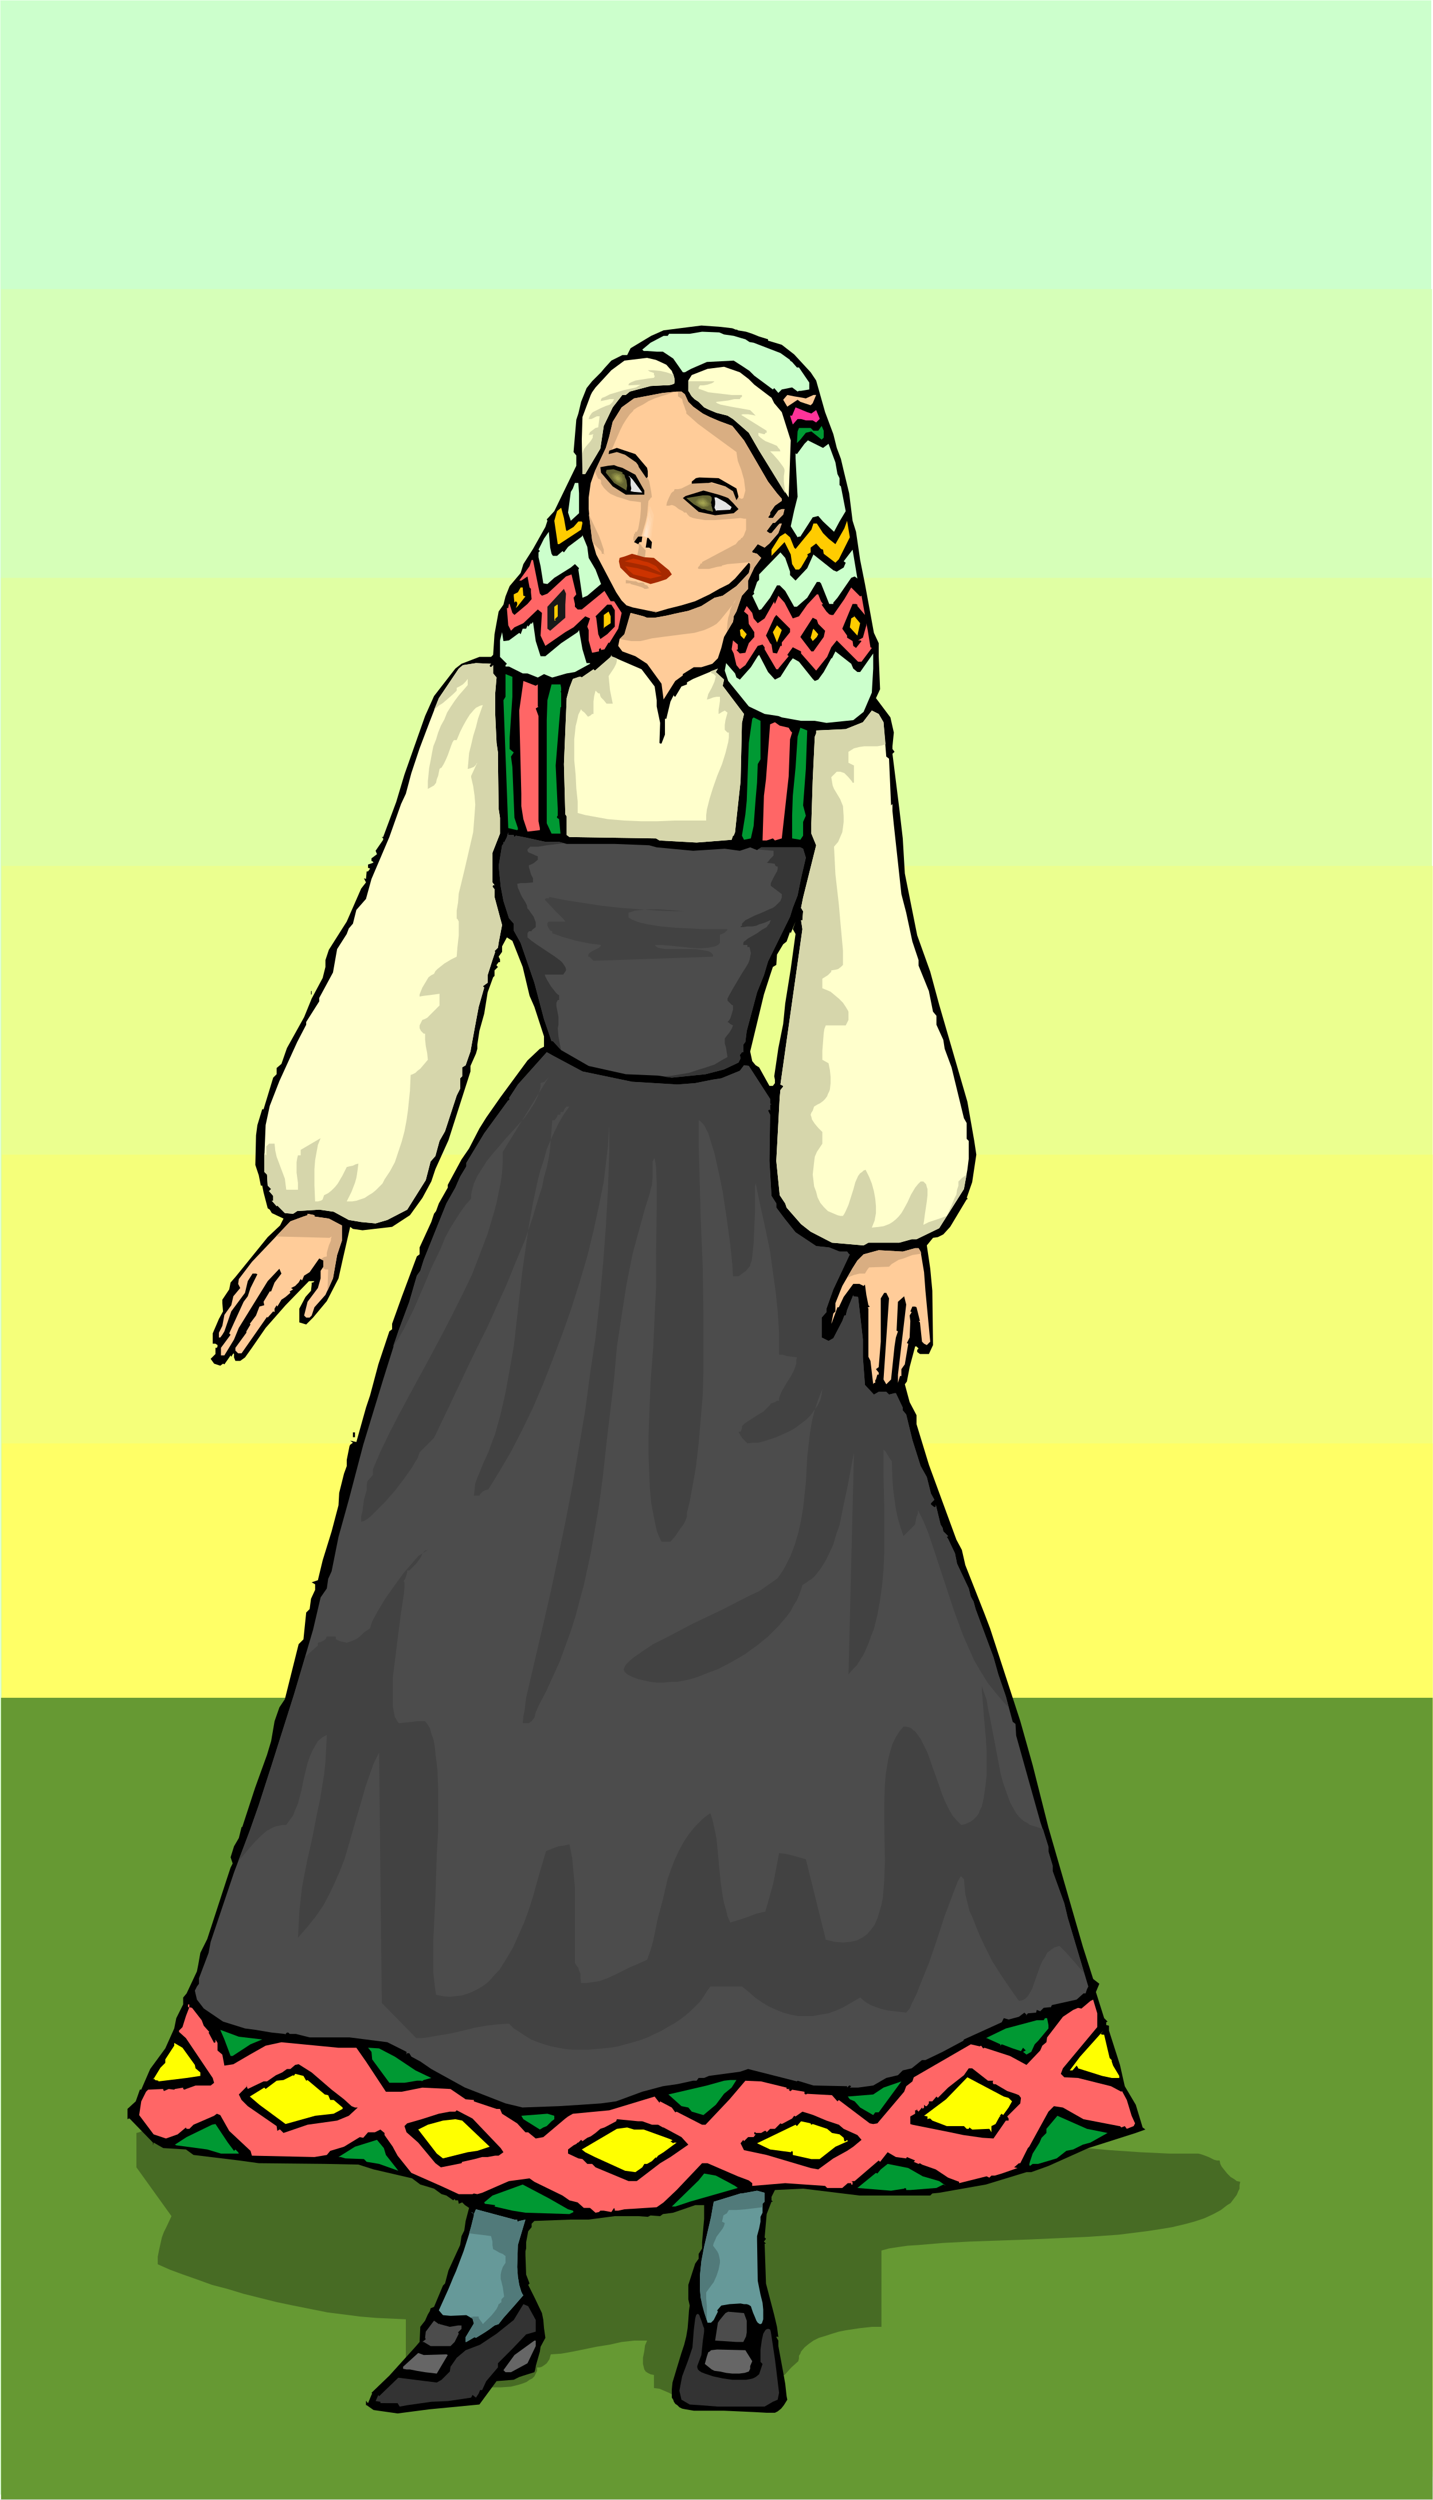 <?xml version="1.0" encoding="UTF-8" standalone="no"?>
<svg
   version="1.0"
   width="89.146mm"
   height="155.455mm"
   id="svg136"
   sodipodi:docname="German Woman 1.WMF"
   xmlns:inkscape="http://www.inkscape.org/namespaces/inkscape"
   xmlns:sodipodi="http://sodipodi.sourceforge.net/DTD/sodipodi-0.dtd"
   xmlns="http://www.w3.org/2000/svg"
   xmlns:svg="http://www.w3.org/2000/svg">
  <rect width="100%" height="100%" fill="#808080" stroke="none"/>
  <sodipodi:namedview
     id="namedview136"
     pagecolor="#ffffff"
     bordercolor="#000000"
     borderopacity="0.25"
     inkscape:showpageshadow="2"
     inkscape:pageopacity="0.0"
     inkscape:pagecheckerboard="0"
     inkscape:deskcolor="#d1d1d1"
     inkscape:document-units="mm" />
  <defs
     id="defs1">
    <pattern
       id="WMFhbasepattern"
       patternUnits="userSpaceOnUse"
       width="6"
       height="6"
       x="0"
       y="0" />
  </defs>
  <path
     style="fill:#ffffff;fill-opacity:1;fill-rule:evenodd;stroke:#ffffff;stroke-width:0.162px;stroke-linecap:round;stroke-linejoin:round;stroke-miterlimit:4;stroke-dasharray:none;stroke-opacity:1"
     d="M 0.081,0.081 V 587.465 H 336.851 V 0.081 v 0 z"
     id="path1" />
  <path
     style="fill:#ccffcc;fill-opacity:1;fill-rule:evenodd;stroke:none"
     d="M 0.081,0.081 H 336.527 V 586.333 H 0.081 Z"
     id="path2" />
  <path
     style="fill:#d6ffb8;fill-opacity:1;fill-rule:evenodd;stroke:none"
     d="M 0.242,67.949 H 336.689 V 584.879 H 0.242 Z"
     id="path3" />
  <path
     style="fill:#e0ffa3;fill-opacity:1;fill-rule:evenodd;stroke:none"
     d="M 0.242,135.817 H 336.689 V 583.586 H 0.242 Z"
     id="path4" />
  <path
     style="fill:#ebff8f;fill-opacity:1;fill-rule:evenodd;stroke:none"
     d="M 0.404,203.524 H 336.851 V 582.132 H 0.404 Z"
     id="path5" />
  <path
     style="fill:#f5ff7a;fill-opacity:1;fill-rule:evenodd;stroke:none"
     d="M 0.404,271.392 H 336.851 V 580.839 H 0.404 Z"
     id="path6" />
  <path
     style="fill:#ffff66;fill-opacity:1;fill-rule:evenodd;stroke:none"
     d="M 0.404,339.261 H 336.851 v 240.124 H 0.404 Z"
     id="path7" />
  <path
     style="fill:#669933;fill-opacity:1;fill-rule:evenodd;stroke:none"
     d="M 0.242,399.049 H 336.851 V 587.465 H 0.242 Z"
     id="path8" />
  <path
     style="fill:#476b24;fill-opacity:1;fill-rule:evenodd;stroke:none"
     d="m 32.077,501.336 v 8.08 l 8.241,11.473 -1.131,2.424 -0.646,1.293 -0.485,1.293 -0.323,1.454 -0.323,1.454 -0.323,1.616 v 1.778 l 2.909,1.293 3.07,1.131 3.232,1.131 3.555,1.293 3.717,0.97 3.717,1.131 3.878,0.97 3.878,0.97 3.878,0.808 4.04,0.808 4.04,0.808 3.878,0.485 3.717,0.485 3.878,0.323 3.555,0.162 3.394,0.162 v 14.543 l 2.747,0.323 4.202,0.323 5.01,0.646 2.586,0.162 h 2.747 2.586 2.424 l 2.424,-0.162 1.939,-0.485 0.97,-0.323 0.808,-0.323 0.646,-0.485 0.646,-0.323 0.485,-0.485 0.323,-0.646 0.323,-0.646 v -0.808 h 0.646 l 0.485,-0.162 0.485,-0.323 0.646,-0.485 0.323,-0.485 0.323,-0.485 0.162,-0.646 0.162,-0.485 2.424,-0.162 2.747,-0.485 5.494,-1.131 3.07,-0.485 2.909,-0.646 2.909,-0.323 h 1.616 1.454 l -0.485,1.131 -0.162,1.293 -0.323,1.616 v 0.646 0.808 l 0.162,0.646 0.162,0.646 0.323,0.485 0.485,0.323 0.646,0.323 0.808,0.162 v 1.454 1.616 l 1.293,0.162 1.131,0.485 1.131,0.485 1.131,0.646 1.939,1.131 0.808,0.323 0.646,0.162 v -0.162 l 0.323,-0.162 0.646,-0.485 0.808,-0.485 1.293,-0.485 3.232,-1.131 3.878,-0.97 3.878,-1.131 3.717,-0.808 2.909,-0.485 1.939,-0.162 1.616,-1.778 1.616,-1.454 0.162,-0.646 v -0.646 l 0.323,-0.485 0.162,-0.485 0.808,-0.97 0.97,-0.808 1.131,-0.808 1.293,-0.646 1.616,-0.485 1.454,-0.485 1.616,-0.485 1.616,-0.323 3.232,-0.485 2.909,-0.323 h 2.262 v -17.937 l 1.778,-0.485 2.101,-0.323 2.262,-0.323 2.586,-0.162 5.656,-0.485 6.302,-0.323 13.736,-0.485 7.272,-0.323 7.11,-0.323 6.949,-0.485 6.464,-0.808 3.232,-0.485 2.909,-0.485 2.747,-0.646 2.424,-0.646 2.424,-0.808 2.101,-0.97 1.778,-0.97 1.454,-1.131 0.808,-0.485 0.485,-0.646 0.485,-0.646 0.485,-0.646 0.323,-0.808 0.323,-0.646 v -0.808 l 0.162,-0.808 -0.808,-0.162 -0.646,-0.485 -0.808,-0.485 -0.808,-0.808 -0.646,-0.808 -0.646,-0.808 -0.323,-0.646 -0.162,-0.808 h -0.646 l -0.646,-0.162 -1.293,-0.646 -1.293,-0.485 -0.485,-0.162 -0.646,-0.162 h -6.787 l -6.949,-0.323 -7.11,-0.485 -7.272,-0.646 -7.272,-0.808 -7.595,-0.808 -15.352,-1.939 -15.675,-2.424 -15.837,-2.424 -8.08,-1.131 -8.08,-1.131 -8.08,-1.131 -8.08,-1.131 -8.08,-0.97 -8.08,-0.808 -7.918,-0.808 -8.08,-0.646 -7.918,-0.485 -7.918,-0.323 h -3.878 -3.878 -7.757 l -7.595,0.323 -7.595,0.485 -7.433,0.97 -7.272,0.97 -3.555,0.646 -3.555,0.808 -3.555,0.808 -3.394,0.97 -3.394,0.97 -3.394,1.131 -3.232,1.131 -3.394,1.131 v 1.616 l -1.131,0.162 -1.293,0.162 -2.101,0.485 -1.454,0.646 z"
     id="path9" />
  <path
     style="fill:#000000;fill-opacity:1;fill-rule:evenodd;stroke:none"
     d="m 173.475,77.645 1.939,0.323 1.454,0.485 1.616,0.646 2.101,0.646 v 0.323 l 3.232,0.97 2.909,2.262 3.878,4.201 1.293,1.939 2.101,7.433 1.939,5.171 0.808,3.232 0.97,2.585 0.646,2.747 1.293,5.332 0.808,6.464 0.808,2.585 0.97,6.625 1.131,5.656 1.131,6.14 0.97,5.333 1.131,2.424 v 3.07 l 0.323,7.756 -0.97,2.101 3.394,4.525 0.808,3.555 -0.323,3.232 v 0.646 l 0.485,0.646 -0.485,0.485 1.616,12.927 0.808,6.948 0.485,8.241 2.909,14.543 3.07,8.564 2.101,7.756 6.626,22.784 1.616,9.211 0.485,3.232 -0.97,6.464 -1.293,3.717 h 0.162 v 0.323 h -0.162 l -3.878,6.464 -1.616,1.778 -1.293,0.646 -1.131,0.162 -1.454,1.778 0.808,5.494 0.485,5.171 0.162,12.766 -0.97,2.101 h -2.101 l -0.646,-0.485 v -0.485 l 0.323,-0.323 -0.485,-0.485 h -0.323 l -1.293,4.848 -0.646,3.393 -0.485,0.646 1.131,4.201 1.616,3.07 v 2.101 l 2.909,9.534 6.464,17.613 1.293,2.424 0.808,3.555 4.525,11.473 1.293,3.393 7.11,21.815 2.909,10.342 3.717,14.705 8.08,27.955 2.424,7.595 1.454,1.131 -0.808,1.939 1.939,6.14 0.808,0.808 -0.323,0.162 v 0.646 l 0.646,0.162 v 1.131 l 1.293,4.04 1.293,4.04 1.131,5.009 2.586,4.363 1.616,5.332 0.646,0.485 -2.262,0.808 -11.15,3.555 -9.373,4.201 -4.04,1.454 h -1.131 l -9.534,2.909 -10.989,1.939 -1.616,0.162 -0.485,0.485 h -16.645 l -13.251,-1.616 -6.626,0.323 -0.808,1.616 v 0.808 l 0.323,0.323 h -0.323 l -1.131,2.909 -0.485,5.494 0.323,0.323 -0.485,0.646 0.485,0.485 h -0.323 l 0.323,9.372 1.939,7.433 0.646,2.747 0.323,2.424 -0.323,-0.162 -0.162,0.162 0.485,0.808 v 1.293 l 1.131,6.14 0.485,2.747 0.323,2.909 0.162,0.808 -0.808,1.293 -0.646,0.808 -0.808,0.646 -0.646,0.323 h -0.97 -0.97 l -2.909,-0.162 -7.11,-0.323 h -4.686 -2.424 l -0.97,-0.162 -0.97,-0.162 -0.808,-0.162 -0.646,-0.323 -0.485,-0.485 -0.485,-0.323 -0.323,-0.485 -0.162,-0.485 -0.323,-0.485 v -0.646 -1.293 l 0.162,-1.616 0.485,-1.616 0.485,-1.616 1.131,-3.717 0.646,-1.939 0.485,-1.939 0.323,-1.939 0.162,-1.939 0.162,-2.262 0.162,-1.131 -0.323,-1.454 v -3.393 l 1.616,-5.009 0.808,-1.131 v -1.131 l 0.808,-1.293 v -1.454 l 0.323,-3.717 0.162,-1.778 v -3.232 h -2.101 l -5.171,1.778 -2.424,0.323 -0.646,0.485 -2.262,-0.162 -0.646,0.323 -2.262,-0.162 h -5.494 l -6.141,0.808 h -4.202 l -8.565,0.323 -0.646,0.646 v 0.323 0.485 l -0.808,0.97 -0.485,2.585 v 1.454 l -0.162,0.646 v 0.97 l 0.162,4.525 0.808,2.101 -0.323,0.323 1.616,3.232 1.616,3.393 0.323,1.616 0.162,1.939 0.323,2.262 -1.131,2.101 -0.162,1.131 -0.97,3.393 v 0.162 l -0.162,0.808 -0.162,0.485 -2.586,0.808 -0.97,0.323 -1.293,0.646 -4.04,0.323 -4.04,5.494 -11.797,1.131 -7.434,0.97 -5.656,-0.808 -1.616,-1.131 h -0.162 v -0.97 h 0.162 v 0.162 l 0.323,0.323 0.808,-1.939 0.162,-0.323 -0.162,-0.162 4.202,-4.04 6.141,-6.787 0.97,-1.131 0.162,-3.555 1.131,-1.454 0.646,-1.454 0.485,-0.808 0.162,-0.646 0.808,-0.323 2.101,-5.009 0.485,-0.485 0.808,-3.07 2.747,-5.979 0.323,-2.101 0.646,-1.293 0.323,-2.262 0.808,-3.07 -0.97,-0.646 -0.646,-0.646 -0.808,0.323 -0.162,-0.808 h -0.646 l -0.162,-0.323 -0.323,0.323 -1.616,-1.131 -1.131,-0.323 -1.778,-1.293 -3.232,-0.97 -1.939,-1.454 -9.049,-2.101 -3.555,-1.131 -7.918,-0.162 -15.513,-0.162 -4.686,-0.646 -10.665,-1.293 -1.778,-1.293 -5.333,-0.323 -2.262,-1.293 -0.162,0.646 v -0.646 l -5.494,-5.656 h -0.162 l -0.323,0.162 v -2.424 l 1.939,-1.778 0.97,-2.747 h 0.323 l 2.101,-4.848 3.555,-4.848 2.101,-4.686 0.485,-2.424 1.616,-3.232 V 469.503 l 0.808,-0.97 2.424,-5.171 0.323,-1.616 0.485,-2.747 1.616,-3.232 4.848,-14.866 0.646,-1.939 0.485,-0.97 -0.485,-1.454 0.808,-2.585 1.131,-1.939 0.646,-2.585 h 0.162 l 2.747,-8.403 0.323,-0.97 2.747,-7.595 0.97,-3.232 0.808,-4.686 1.131,-3.232 1.293,-1.939 3.232,-12.927 1.131,-1.131 0.646,-6.302 0.808,-0.808 0.323,-2.424 0.97,-2.101 v -1.293 l -0.808,-0.485 1.454,-0.485 1.131,-4.686 2.101,-6.787 1.616,-6.14 0.162,-2.909 -0.162,-0.323 0.162,0.323 1.131,-4.525 0.646,-1.778 v -1.131 -0.323 l 0.646,-3.232 0.162,-0.323 0.646,-0.485 -0.646,-0.485 1.454,0.323 2.262,-8.08 0.97,-2.909 1.939,-7.272 2.586,-7.756 0.646,-0.485 v -1.293 l 2.262,-6.302 3.555,-9.534 0.646,-0.485 v -1.616 l 2.747,-5.979 0.646,-1.939 0.485,-0.646 0.646,-1.778 2.101,-3.717 v -0.646 l 3.232,-5.979 1.778,-2.585 2.424,-4.686 1.616,-2.585 3.394,-4.848 6.302,-8.564 2.909,-2.747 0.97,-0.485 v -2.424 l -2.262,-6.948 -1.131,-2.585 -1.616,-6.787 -2.424,-6.14 -1.293,-0.808 -1.131,2.101 v 1.293 l -0.808,1.131 0.323,0.646 v 0.646 h -0.323 l -0.485,0.646 v 0.162 l 0.323,0.323 -0.808,0.808 v 1.293 l -0.323,0.323 -1.293,3.555 -0.808,5.009 -1.131,4.04 -0.485,3.232 v 0.97 l -0.323,1.131 -1.293,2.909 v 1.293 l -5.171,16.159 -3.07,6.787 -0.97,2.909 -2.101,3.878 -2.909,4.04 -4.202,2.747 -6.949,0.808 -2.262,-0.323 -0.646,-0.485 -1.778,7.756 -0.97,4.363 -2.747,5.333 -3.232,3.878 -1.616,1.616 -1.616,-0.485 v -3.232 l 1.454,-2.747 1.293,-1.454 0.162,-1.454 v -0.485 h 0.323 l 0.323,-0.323 H 72.638 l -5.494,5.656 -4.686,5.332 -3.232,4.686 -1.616,2.262 -1.131,0.808 h -1.131 l -0.323,-0.808 v -0.808 l -0.162,-0.162 -0.485,0.808 -0.162,-0.323 -0.323,0.485 -1.131,1.616 -0.323,-0.162 -0.646,0.485 -1.454,-0.485 -0.808,-1.131 1.131,-1.131 v -1.454 h 0.323 l 0.162,-0.323 v -0.323 l -0.485,-0.323 h -0.646 v -2.424 l 1.454,-3.393 0.97,-1.778 -0.162,-1.939 v -0.808 l 1.616,-2.424 0.323,-1.616 1.131,-1.293 7.595,-9.372 2.909,-2.747 0.808,-1.616 -2.747,-1.293 -0.485,-0.808 -0.485,-0.323 -0.97,-3.717 -0.323,-1.616 h -0.323 l -0.485,-2.424 -0.808,-2.424 0.162,-6.948 0.323,-2.424 1.131,-3.717 h 0.323 l 2.262,-7.433 0.808,-0.808 v -1.454 l 1.131,-0.97 1.293,-3.717 4.04,-7.272 1.778,-4.363 2.586,-4.848 0.646,-2.585 V 225.662 l 0.808,-2.424 3.07,-4.848 1.131,-1.778 3.394,-7.756 1.131,-1.454 -0.485,-0.97 0.485,0.162 0.162,-1.778 h 0.323 l 0.485,-0.646 -0.323,-0.162 H 86.536 v -0.808 l 0.97,-0.323 0.323,-0.162 -0.323,-0.323 h -0.162 v -0.646 l 1.293,-0.97 -0.323,-0.808 1.778,-2.585 v -0.323 l -0.323,-0.323 h 0.323 l 3.07,-8.241 1.939,-6.464 2.909,-8.241 1.939,-5.494 2.101,-4.686 5.01,-6.464 1.454,-1.131 4.202,-1.616 h 2.747 l 0.485,-0.485 0.323,-4.848 0.97,-5.332 1.131,-1.616 0.485,-1.939 0.97,-2.424 2.586,-3.07 0.646,-2.101 2.262,-3.555 2.909,-5.171 0.485,-1.454 -0.162,-0.323 1.778,-1.939 5.171,-10.665 v -2.424 l -0.646,-0.808 0.646,-7.595 0.485,-1.454 0.646,-2.747 1.293,-3.232 1.293,-1.616 2.101,-2.101 0.808,-0.97 1.616,-1.778 2.586,-1.293 h 1.131 l 0.808,-1.616 4.848,-2.909 2.909,-1.293 8.888,-1.131 4.525,0.323 2.747,0.323 0.808,0.323 h 0.323 z m 13.574,141.877 -0.646,-1.131 0.646,-1.778 -1.131,2.747 -0.162,-0.323 -0.808,2.262 -0.808,0.646 -1.454,2.424 -0.162,2.424 -0.808,0.485 -0.646,1.939 -1.454,4.525 -3.232,13.412 0.485,2.262 0.808,0.97 0.808,0.485 2.424,4.363 h 0.808 l 0.485,-0.646 v -0.808 l -0.162,-0.808 0.97,-6.625 1.131,-5.656 0.485,-4.848 1.293,-8.08 z"
     id="path10" />
  <path
     style="fill:#ccffcc;fill-opacity:1;fill-rule:evenodd;stroke:none"
     d="m 170.243,78.614 2.262,0.323 1.616,0.485 1.131,0.323 0.97,0.646 0.97,0.162 6.302,2.424 2.262,1.616 v 0.162 l 0.485,0.323 1.131,1.293 h 0.485 l 2.424,3.555 v 1.616 l -1.939,0.323 h -0.485 l -0.323,0.162 -1.293,-0.97 -2.424,0.485 -0.808,0.808 -0.97,-1.131 -0.323,0.323 -4.363,-3.232 -1.131,-1.131 -1.454,-0.97 -2.262,-1.454 -6.302,0.323 -3.717,1.616 -1.454,0.808 h -0.485 l -2.262,-3.232 -2.424,-1.616 h -1.454 l -2.262,-0.162 h -0.808 l -0.323,-0.323 1.939,-1.616 3.07,-1.616 h 0.97 l 0.323,-0.485 h 4.848 l 2.909,-0.485 4.04,0.162 z"
     id="path11" />
  <path
     style="fill:#ffffcc;fill-opacity:1;fill-rule:evenodd;stroke:none"
     d="m 156.669,85.724 1.293,1.454 0.485,1.293 0.162,0.97 v 0.323 l -0.162,0.323 -0.162,0.162 -0.323,0.162 -0.808,0.162 h -1.131 l -3.07,0.162 -4.848,1.293 -0.97,0.808 h -0.808 l -2.262,2.909 -2.101,4.363 -0.808,5.332 -3.555,5.979 h -0.646 l -0.162,-8.08 0.162,-5.333 1.939,-5.171 0.323,-0.646 0.808,-1.131 3.717,-4.04 3.07,-2.262 5.333,-0.646 2.101,0.485 z"
     id="path12" />
  <path
     style="fill:#ffffcc;fill-opacity:1;fill-rule:evenodd;stroke:none"
     d="m 176.061,89.118 1.293,1.293 4.04,3.07 0.646,1.293 1.778,2.101 2.101,6.625 -0.485,13.412 -6.949,-10.988 -2.424,-4.201 -3.717,-3.232 -1.293,-0.808 -2.586,-0.646 -1.939,-0.808 -0.97,-0.485 -1.293,-1.293 -0.97,-0.646 -0.646,-0.646 -0.323,-0.485 -0.162,-0.323 -0.323,-0.485 V 91.218 89.441 l 0.808,-1.293 3.717,-1.454 3.878,-0.485 3.717,1.293 z"
     id="path13" />
  <path
     style="fill:#ffcc99;fill-opacity:1;fill-rule:evenodd;stroke:none"
     d="m 161.84,94.45 1.131,1.131 2.262,1.616 1.616,0.808 2.262,0.97 3.07,1.131 2.747,3.393 1.616,2.747 4.04,6.948 2.101,2.747 1.131,1.293 v 0.485 l -1.616,1.131 -1.131,1.616 v 0.485 l -0.485,0.646 0.323,0.162 h 0.808 l 1.293,-1.778 0.808,-0.323 h 0.646 l -0.323,1.293 -1.939,1.939 h -0.485 l -1.454,1.939 0.646,0.485 h 0.485 l 1.616,-1.939 0.323,-0.323 h 0.485 l -0.808,2.262 -2.101,2.424 -1.131,0.97 -1.616,-0.808 -0.97,1.293 -0.323,0.323 v 0.323 l 1.131,0.323 0.97,0.97 -1.616,2.262 -1.454,3.07 v 1.939 l -1.454,1.616 -1.293,3.717 -0.646,1.131 v 0.323 l -0.162,0.97 -2.101,3.555 -0.646,2.585 -0.808,2.424 -1.293,1.293 -2.586,0.808 h -1.778 l -2.586,1.616 v 0.323 l -1.778,1.293 -2.747,4.363 -0.485,-3.717 -3.394,-4.686 -2.747,-1.778 -3.07,-1.131 -0.97,-1.293 0.323,-1.616 1.131,-1.131 1.454,-5.009 3.07,0.808 0.808,0.323 h 0.97 0.808 l 0.97,-0.162 1.778,-0.323 2.101,-0.485 3.07,-0.646 3.07,-1.131 3.07,-1.939 1.939,-0.485 3.232,-2.262 2.909,-3.07 0.323,-1.293 v -0.808 l -0.323,-0.323 -3.232,3.717 -1.454,1.293 -2.262,1.131 -2.262,1.293 -3.394,1.616 -3.232,0.97 -3.232,0.808 -2.747,0.808 -5.494,-1.131 -1.454,-0.485 -1.131,-1.131 -1.293,-1.939 -4.686,-8.888 -0.97,-3.393 -0.485,-4.04 -0.323,-3.232 v -2.747 l 0.485,-3.393 0.97,-2.747 2.586,-5.494 0.808,-2.747 0.808,-3.393 2.101,-3.393 2.909,-2.101 6.787,-1.293 3.232,-0.323 h 1.131 l 0.808,0.646 z"
     id="path14" />
  <path
     style="fill:#d9ae82;fill-opacity:1;fill-rule:evenodd;stroke:none"
     d="m 139.863,110.771 0.323,0.808 0.323,0.646 0.162,0.323 h 0.162 l 0.323,0.162 0.162,0.323 v 0.646 l 0.323,0.485 0.323,0.485 0.485,0.485 0.485,0.485 0.646,0.485 1.454,0.646 1.616,0.485 1.454,0.485 1.454,0.162 1.131,0.162 v 1.616 l -0.162,1.939 -0.323,1.939 -0.162,0.808 -0.323,0.646 h -0.323 l -0.162,0.485 h -0.162 v 0.323 l -0.162,0.485 v 0.646 l 0.162,0.162 0.323,0.162 0.162,0.323 0.162,0.162 0.323,0.162 0.162,0.323 v 0.485 l -0.162,0.808 -0.162,0.808 -0.162,0.323 h -0.323 l -0.162,0.323 0.162,0.323 0.162,0.323 0.485,0.323 0.646,0.323 0.646,0.162 0.162,-0.808 0.162,-0.808 0.162,-1.454 -0.97,-0.97 v -0.162 l -0.485,-0.485 h -0.162 v -0.323 -0.162 -0.162 l 0.162,-0.323 0.323,-0.323 v -0.162 l 0.485,-0.646 0.646,-0.646 0.162,-1.778 0.162,-1.939 0.162,-1.939 0.162,-1.616 0.323,-0.323 0.162,-0.323 0.162,-0.162 h 0.162 l -0.162,-1.293 -0.323,-1.778 -0.162,-0.808 -0.323,-0.646 -0.323,-0.646 -0.485,-0.485 -0.162,-0.162 -0.162,-0.162 -0.162,-0.162 h -0.162 l -0.162,-0.485 -0.162,-0.323 -0.485,-0.97 -0.646,-0.808 -0.162,-0.323 -0.162,-0.323 -0.646,-0.162 -0.646,-0.162 -1.293,-0.485 -1.454,-0.485 -0.646,-0.162 -0.646,-0.162 0.97,-2.262 1.131,-2.585 0.646,-1.293 0.808,-1.293 0.808,-1.131 0.808,-0.808 v -0.162 l 0.97,-0.646 1.293,-0.646 1.293,-0.808 1.454,-0.646 1.454,-0.485 1.616,-0.485 1.293,-0.485 h 1.131 v 0.97 l 0.485,0.323 0.485,0.323 0.162,0.808 0.323,0.808 0.323,0.97 0.162,0.323 v 0.485 l 1.293,1.131 1.454,1.293 3.07,2.262 5.979,4.363 0.162,1.131 0.162,0.97 0.808,2.101 0.323,1.131 0.323,1.131 0.162,1.293 0.162,1.293 -0.485,1.778 -0.323,0.162 h -0.162 l -0.646,-0.323 -0.646,-0.162 -0.162,-0.485 -0.162,-0.485 -0.323,-0.323 -0.162,-0.485 h -0.485 v -0.162 h -0.162 v -0.323 l -1.131,-0.162 -1.939,-0.485 -3.232,-0.97 -0.97,0.162 -0.808,0.162 -1.616,0.808 -1.616,0.808 -0.808,0.162 h -0.808 l -0.162,0.485 -0.323,0.162 -0.323,0.323 -0.485,0.97 -0.485,1.131 -0.162,0.808 h 0.646 l 0.646,-0.162 0.485,0.162 0.323,0.162 0.808,0.646 0.97,0.485 0.323,0.323 h 0.485 l 0.323,0.485 0.485,0.485 0.808,0.323 0.808,0.162 0.97,0.162 0.97,0.162 h 2.262 l 4.363,-0.323 1.778,-0.162 0.808,0.162 h 0.485 v 1.131 1.454 l -0.323,0.808 -0.162,0.485 -0.323,0.485 -0.162,0.162 h -0.162 l -0.162,0.323 -0.485,0.323 -0.646,0.808 -7.918,4.201 v 0.323 h -0.323 l -0.162,0.323 -0.162,0.323 h -0.162 v 0.162 l -0.162,0.162 v 0.162 l 0.162,0.162 h 0.646 0.808 0.97 l 1.939,-0.485 1.131,-0.162 v -0.162 l 1.293,-0.323 1.939,-0.162 1.939,-0.162 1.454,-0.162 v 0.646 0.646 l -0.323,1.293 -2.909,3.07 -3.232,2.262 -1.939,0.485 -3.07,1.939 -3.07,1.131 -3.07,0.646 -2.101,0.485 -1.778,0.323 -0.97,0.162 h -0.808 -0.97 l -0.808,-0.323 -3.07,-0.808 -1.454,5.009 -1.131,1.131 2.747,0.485 h 1.454 0.646 l 0.808,-0.162 1.939,-0.485 2.424,-0.323 5.01,-0.646 2.586,-0.323 2.262,-0.646 1.131,-0.485 0.97,-0.485 0.808,-0.485 0.808,-0.808 2.101,-2.585 1.293,-1.616 0.485,-0.808 -0.485,0.646 -0.485,0.808 -0.485,0.97 -0.162,0.97 -0.323,0.97 -0.162,1.131 -0.162,2.101 1.454,-2.262 0.162,-0.97 v -0.323 l 0.646,-1.131 1.293,-3.717 1.454,-1.616 v -1.939 l 1.454,-3.07 1.616,-2.262 -0.97,-0.97 -1.131,-0.323 v -0.323 l 0.323,-0.323 0.97,-1.293 1.616,0.808 1.131,-0.97 2.101,-2.424 0.808,-2.262 h -0.485 l -0.323,0.323 -1.616,1.939 h -0.485 l -0.646,-0.485 1.454,-1.939 h 0.485 l 1.939,-1.939 0.323,-1.293 h -0.646 l -0.808,0.323 -1.293,1.778 h -0.808 l -0.323,-0.162 0.485,-0.646 v -0.485 l 1.131,-1.616 1.616,-1.131 v -0.485 l -1.131,-1.293 -2.101,-2.747 -4.04,-6.948 -1.616,-2.747 -2.747,-3.393 -3.07,-1.131 -2.262,-0.97 -1.616,-0.808 -2.262,-1.616 -1.131,-1.131 -0.808,-1.778 -0.808,-0.646 h -1.131 l -3.232,0.323 -6.787,1.293 -2.909,2.101 -2.101,3.393 -0.808,3.393 -0.808,2.747 z m 14.705,32.803 -0.323,0.323 -1.939,-0.485 1.939,0.162 z m -15.19,-15.998 -0.162,-0.646 -0.485,-4.04 -0.323,-2.101 2.424,5.171 0.485,1.293 0.323,0.97 0.323,0.97 v 0.97 h 0.162 v 0.162 h 0.162 l -0.485,-0.162 h -0.323 v -0.323 l -0.162,-0.323 -0.646,-0.646 -0.646,-0.646 z"
     id="path15" />
  <path
     style="fill:#ffcc99;fill-opacity:1;fill-rule:evenodd;stroke:none"
     d="m 188.665,93.48 0.808,0.162 1.778,-0.808 h 0.646 l -0.808,1.939 -0.485,0.485 -2.424,-0.808 -0.646,-0.485 -2.424,1.616 -0.97,-1.616 0.97,-1.131 1.616,0.323 z"
     id="path16" />
  <path
     style="fill:#ff3399;fill-opacity:1;fill-rule:evenodd;stroke:none"
     d="m 190.766,97.197 1.131,-0.808 0.808,1.939 v 0.162 l -0.808,0.808 -0.808,-0.485 h -1.616 l -1.131,-0.323 h -0.808 l -1.131,1.293 -0.646,-2.101 h 0.485 l 0.808,-1.939 2.747,1.131 z"
     id="path17" />
  <path
     style="fill:#009933;fill-opacity:1;fill-rule:evenodd;stroke:none"
     d="m 193.675,102.853 -0.485,0.485 -2.424,-1.939 -1.293,0.323 -1.293,1.616 -0.808,0.808 0.162,-2.747 0.323,-0.808 h 2.747 l 0.646,0.646 h 1.131 l 0.808,-1.131 0.485,1.131 z"
     id="path18" />
  <path
     style="fill:#ccffcc;fill-opacity:1;fill-rule:evenodd;stroke:none"
     d="m 194.806,104.307 1.616,4.363 0.485,2.747 0.485,0.97 v 1.616 l 0.323,0.323 1.131,5.817 -1.454,2.424 -1.293,2.424 -2.586,-2.424 -1.131,-1.293 -1.293,0.323 -2.909,4.525 h -0.323 l -0.323,0.162 -1.616,-2.585 0.808,-3.717 0.808,-3.232 -0.485,-9.049 v -1.131 l 0.323,0.162 1.778,-2.424 0.808,-0.808 3.555,1.778 z"
     id="path19" />
  <path
     style="fill:#000000;fill-opacity:1;fill-rule:evenodd;stroke:none"
     d="m 152.306,110.771 v 1.293 l -0.323,0.323 -1.778,-2.585 -0.162,-0.485 -0.485,-0.646 -2.586,-1.778 -1.939,-0.646 -1.939,0.485 0.162,-0.808 1.778,-0.646 4.363,1.454 2.747,3.232 z"
     id="path20" />
  <path
     style="fill:#000000;fill-opacity:1;fill-rule:evenodd;stroke:none"
     d="m 163.618,112.387 -0.97,0.808 v 0.485 l 3.394,-0.162 h 0.485 l 0.808,-0.162 3.232,0.97 1.778,1.131 0.808,2.101 0.485,-0.808 -0.485,-1.939 -4.202,-2.424 -4.525,-0.162 z"
     id="path21" />
  <path
     style="fill:#000000;fill-opacity:1;fill-rule:evenodd;stroke:none"
     d="m 145.196,109.64 1.131,0.323 3.07,1.616 2.101,3.717 v 0.97 h -4.363 l -3.07,-1.939 -2.747,-3.232 -0.162,-1.293 1.778,-0.323 1.454,-0.162 z"
     id="path22" />
  <path
     style="fill:#000000;fill-opacity:1;fill-rule:evenodd;stroke:none"
     d="m 170.405,116.75 -1.454,-0.485 -3.555,-0.97 -4.202,1.293 -0.646,0.485 3.717,3.232 3.878,0.808 4.363,-0.485 1.131,-0.97 -1.293,-1.454 -1.131,-1.131 z"
     id="path23" />
  <path
     style="fill:#e5e5e5;fill-opacity:1;fill-rule:evenodd;stroke:none"
     d="m 148.266,112.71 -0.162,-0.485 -0.323,-0.323 h 0.162 l 0.808,0.808 2.262,3.07 -1.939,-0.162 -0.808,-0.162 0.162,-0.646 -0.162,-0.808 z"
     id="path24" />
  <path
     style="fill:#666633;fill-opacity:1;fill-rule:evenodd;stroke:none"
     d="m 167.335,117.073 v -0.162 l -0.162,-0.162 -0.162,-0.162 h 0.162 l -0.808,-0.162 h -1.131 l -3.878,0.646 1.778,1.454 1.939,1.131 h 0.162 0.323 l 0.808,0.323 0.808,0.162 0.323,0.162 0.162,-0.162 -0.323,-1.131 -0.162,-0.646 v -0.323 l 0.162,-0.485 z"
     id="path25" />
  <path
     style="fill:#666633;fill-opacity:1;fill-rule:evenodd;stroke:none"
     d="m 146.165,110.932 0.323,0.162 h -0.162 v 0.162 l 0.162,0.162 0.323,0.162 0.162,0.646 0.323,0.646 0.162,1.293 -0.162,0.97 v 0.162 l -0.485,-0.323 -2.424,-1.454 -1.939,-2.424 0.162,-0.646 1.616,-0.162 z"
     id="path26" />
  <path
     style="fill:#e5e5e5;fill-opacity:1;fill-rule:evenodd;stroke:none"
     d="m 167.981,119.335 0.162,0.323 0.162,0.323 v 0.162 h -0.162 0.162 l 0.162,-0.162 3.232,-0.162 0.323,-0.646 -1.454,-1.131 -2.101,-1.131 h -0.485 v 0 0 l 0.162,0.97 v 0.646 z"
     id="path27" />
  <path
     style="fill:#ccffcc;fill-opacity:1;fill-rule:evenodd;stroke:none"
     d="m 136.146,115.942 v 4.686 l -1.939,1.778 -0.646,-1.939 0.646,-4.848 0.485,-0.808 0.485,-1.293 h 0.808 z"
     id="path28" />
  <path
     style="fill:#ffcc00;fill-opacity:1;fill-rule:evenodd;stroke:none"
     d="m 133.076,124.506 0.162,0.323 1.616,-0.97 1.131,-1.293 h 0.808 l 0.162,0.323 -0.323,1.616 -5.171,3.393 h -0.323 l -0.808,-5.494 0.646,-2.262 0.97,-0.808 0.646,2.424 z"
     id="path29" />
  <path
     style="fill:#ffcc00;fill-opacity:1;fill-rule:evenodd;stroke:none"
     d="m 197.23,131.454 -0.808,0.808 -2.747,-2.101 -0.162,-0.97 -0.485,-0.162 -1.131,-1.293 -1.293,0.97 v 1.131 l -0.808,0.485 0.162,0.323 -1.616,2.747 -0.485,0.485 h -0.808 l -0.808,-1.293 -0.323,-2.262 -1.454,-2.909 -3.07,3.232 v -1.454 l 1.939,-3.07 1.293,-0.808 1.131,0.97 0.97,2.424 0.323,0.323 3.717,-4.525 0.485,-1.454 h 0.808 l 1.454,2.262 1.293,1.293 1.616,1.293 2.101,-3.717 0.646,-1.778 0.646,3.878 z"
     id="path30" />
  <path
     style="fill:#ccffcc;fill-opacity:1;fill-rule:evenodd;stroke:none"
     d="m 129.682,130.162 0.323,0.485 h 0.97 l 1.293,-1.131 0.323,0.323 0.97,-1.293 3.232,-2.424 0.162,-0.323 1.131,2.747 0.323,2.585 1.616,2.747 1.293,3.393 -3.232,2.747 -1.131,0.485 -0.97,-6.625 0.162,-0.323 -0.97,-0.97 -0.97,0.808 -3.878,2.424 -1.616,1.454 -0.97,-0.162 -0.646,-4.04 -0.485,-2.101 v -1.131 l 0.323,-0.323 -0.323,-0.323 1.293,-2.585 1.131,-1.616 0.323,3.717 z"
     id="path31" />
  <path
     style="fill:#000000;fill-opacity:1;fill-rule:evenodd;stroke:none"
     d="m 150.852,127.415 h -0.485 l -0.323,0.485 -0.97,-0.485 0.97,-1.293 h 0.97 z"
     id="path32" />
  <path
     style="fill:#000000;fill-opacity:1;fill-rule:evenodd;stroke:none"
     d="m 153.114,129.031 -0.485,-0.323 h -0.808 l 0.323,-2.101 0.162,-0.323 0.97,1.131 z"
     id="path33" />
  <path
     style="fill:#ccffcc;fill-opacity:1;fill-rule:evenodd;stroke:none"
     d="m 200.947,135.494 -0.808,0.323 -3.232,4.686 -0.97,1.131 v 0.323 h -0.97 l -1.939,-4.848 -0.323,-0.323 h -0.646 l -2.262,3.717 -2.424,2.101 h -0.646 l -2.101,-3.717 -1.293,-1.293 h -0.646 l -1.616,2.909 -2.101,2.747 h -0.162 l -0.323,0.162 -1.616,-3.393 0.485,-0.485 -0.162,-0.323 0.808,-2.424 0.485,-0.485 v -1.293 l 5.01,-5.171 1.131,1.293 1.131,3.232 v 0.808 l 1.293,1.293 2.747,-2.909 1.454,-3.232 4.686,3.717 0.808,0.323 1.616,-0.97 0.485,-1.131 -0.485,-0.323 2.101,-2.747 1.131,6.787 z"
     id="path34" />
  <path
     style="fill:#a62900;fill-opacity:1;fill-rule:evenodd;stroke:none"
     d="m 153.76,131.131 3.555,2.909 0.646,0.97 -1.293,1.131 -1.939,0.646 -1.778,0.485 -4.848,-1.616 -2.262,-2.262 -0.323,-1.454 0.162,-0.808 1.131,-0.323 1.778,-0.646 2.909,0.808 z"
     id="path35" />
  <path
     style="fill:#ff6666;fill-opacity:1;fill-rule:evenodd;stroke:none"
     d="m 126.612,138.08 0.323,1.454 0.485,0.485 1.293,-0.485 4.363,-4.04 1.293,-0.485 1.131,4.686 -0.646,0.808 0.323,1.454 v 0.646 l 0.646,0.646 h 0.97 l 5.333,-4.363 1.454,2.424 h 0.808 l 1.778,2.747 -0.808,3.717 -2.101,3.393 -0.162,-0.162 -0.97,1.616 -0.808,0.162 v -0.162 l -0.162,-0.323 -0.323,0.323 v 0.485 l -1.616,0.323 -0.808,-2.909 v -2.424 l -0.323,-0.808 0.646,-1.939 -1.131,-0.485 -2.747,2.585 -1.939,1.131 -4.686,3.232 -1.131,-2.424 0.323,-5.333 -0.97,-0.808 -3.394,3.232 -2.101,0.97 -0.808,0.808 -0.646,-1.293 -0.323,-4.04 h 0.323 l 0.162,-0.97 h 0.162 l 0.646,2.101 0.485,0.485 3.07,-2.585 0.97,-1.131 -0.162,-1.616 v -0.808 l -0.323,-0.323 -0.485,-2.585 -1.454,0.97 h -0.485 l 2.424,-3.393 0.485,-1.454 h 0.323 z"
     id="path36" />
  <path
     style="fill:#cc3300;fill-opacity:1;fill-rule:evenodd;stroke:none"
     d="m 152.144,132.101 0.485,0.162 1.616,0.808 1.293,1.616 -3.394,-1.616 -2.909,-0.646 -2.424,-0.485 2.101,-0.646 1.454,0.323 0.97,0.323 z"
     id="path37" />
  <path
     style="fill:#cc3300;fill-opacity:1;fill-rule:evenodd;stroke:none"
     d="m 155.699,135.333 -2.747,0.646 -4.04,-0.97 -1.131,-0.97 -0.808,-0.97 2.909,0.485 2.747,0.808 z"
     id="path38" />
  <path
     style="fill:#ffcc00;fill-opacity:1;fill-rule:evenodd;stroke:none"
     d="m 123.057,140.019 0.485,0.162 -1.778,2.262 -0.485,0.485 0.323,-0.808 v -0.485 l -0.323,-0.323 -0.323,0.323 -0.162,-1.454 v -0.485 l 0.97,-0.485 0.646,-1.131 h 0.485 z"
     id="path39" />
  <path
     style="fill:#ff6666;fill-opacity:1;fill-rule:evenodd;stroke:none"
     d="m 202.563,140.019 0.808,4.525 -1.778,-2.101 v -0.323 l -0.323,-0.162 h -0.808 l -2.424,5.817 1.131,1.616 v 0.485 l 1.293,0.808 0.162,1.131 0.646,0.485 1.293,-1.616 -0.323,-0.162 h -0.485 l 1.131,-0.646 0.808,-2.909 v -0.485 l 0.323,1.616 0.646,4.04 0.323,0.162 -2.424,3.232 h -0.808 l -4.04,-4.04 -0.97,-0.97 -1.293,1.616 -0.97,2.262 -2.586,3.232 -3.555,-4.04 v -0.485 l -1.616,-0.808 -0.323,-0.162 -1.293,1.778 0.323,0.323 -2.424,2.909 v 0.162 h -0.485 l -2.747,-4.686 v -0.485 l -0.485,-0.646 -1.131,0.323 -2.909,4.525 -1.293,0.97 -0.808,-0.97 -0.646,-2.747 -0.485,-0.97 0.323,-2.101 1.131,0.97 v 1.131 l -0.323,0.162 0.808,0.808 1.293,-0.162 0.808,-2.262 1.293,-1.454 v -1.131 l -1.293,-1.939 -0.162,-2.101 -0.97,-0.808 0.646,-1.293 1.293,1.616 0.323,1.293 0.97,1.131 1.616,-1.131 2.262,-4.04 v 0.323 l 0.162,0.323 0.485,-1.131 0.323,-0.808 1.454,1.616 1.939,3.717 1.454,-0.485 1.939,-2.747 2.262,-2.424 h 0.323 l 0.646,1.616 0.485,0.646 -0.323,0.162 1.131,1.616 0.646,0.646 0.485,0.162 h 0.485 l 2.586,-3.717 1.616,-2.747 2.101,2.101 z"
     id="path40" />
  <path
     style="fill:#191919;fill-opacity:1;fill-rule:evenodd;stroke:none"
     d="m 132.914,142.119 v 3.07 l -3.555,3.07 -0.646,-0.485 v -5.171 l 3.878,-4.201 0.485,1.131 z"
     id="path41" />
  <path
     style="fill:#ffcc00;fill-opacity:1;fill-rule:evenodd;stroke:none"
     d="m 131.137,144.866 -0.808,0.808 h 0.323 v 0.162 h -0.323 v -3.232 l 0.646,-0.485 h 0.162 z"
     id="path42" />
  <path
     style="fill:#000000;fill-opacity:1;fill-rule:evenodd;stroke:none"
     d="m 144.549,143.412 v 3.878 l -1.778,1.778 -1.616,1.131 -0.485,-1.131 -0.485,-3.878 -0.162,-0.323 2.747,-2.747 h 0.97 z"
     id="path43" />
  <path
     style="fill:#ffcc00;fill-opacity:1;fill-rule:evenodd;stroke:none"
     d="m 143.58,146.482 -1.454,0.97 -0.162,0.323 v -3.232 l 1.131,-0.808 0.485,1.131 z"
     id="path44" />
  <path
     style="fill:#000000;fill-opacity:1;fill-rule:evenodd;stroke:none"
     d="m 185.757,148.583 -1.939,2.424 v 0.808 h -0.323 l -0.808,1.778 -0.97,-0.162 -0.323,-1.939 -0.323,-0.323 -0.97,-1.778 1.939,-4.201 0.485,-0.646 3.232,3.232 z"
     id="path45" />
  <path
     style="fill:#ffcc00;fill-opacity:1;fill-rule:evenodd;stroke:none"
     d="m 201.593,149.391 -1.778,-1.939 0.323,-2.101 0.808,-0.485 -0.323,-0.323 1.616,1.939 z"
     id="path46" />
  <path
     style="fill:#000000;fill-opacity:1;fill-rule:evenodd;stroke:none"
     d="m 192.382,146.644 1.616,1.616 -0.323,1.454 -2.424,3.393 h -0.485 l -2.586,-3.393 2.909,-4.525 0.97,0.485 z"
     id="path47" />
  <path
     style="fill:#ccffcc;fill-opacity:1;fill-rule:evenodd;stroke:none"
     d="m 127.097,154.239 h 1.131 l 3.717,-3.07 3.878,-2.585 0.323,-0.485 0.808,4.525 0.97,3.232 h 0.808 v 0.162 l -3.555,1.939 -1.939,0.323 -3.394,0.97 -1.939,-0.808 -1.454,0.808 -2.424,-0.97 h -1.131 l -3.232,-1.616 h -0.808 v -0.323 l 0.323,-0.323 -1.616,-1.616 v -3.878 l 0.485,-1.939 0.323,2.101 1.293,-0.162 2.424,-1.778 0.323,0.323 0.485,-1.293 h 0.808 l 0.323,-0.808 0.162,0.323 0.646,-0.808 0.162,0.162 0.323,-0.485 0.646,4.525 z"
     id="path48" />
  <path
     style="fill:#ffcc00;fill-opacity:1;fill-rule:evenodd;stroke:none"
     d="m 182.686,151.007 -0.97,-2.424 0.97,-1.616 1.131,1.131 z"
     id="path49" />
  <path
     style="fill:#ffcc00;fill-opacity:1;fill-rule:evenodd;stroke:none"
     d="m 174.93,150.199 -0.808,-0.808 -0.162,-1.293 0.485,-0.323 1.131,1.293 z"
     id="path50" />
  <path
     style="fill:#ffcc00;fill-opacity:1;fill-rule:evenodd;stroke:none"
     d="m 192.059,149.714 -0.97,0.97 -0.485,-0.808 0.485,-1.778 0.162,-0.323 1.131,1.293 z"
     id="path51" />
  <path
     style="fill:#ccffcc;fill-opacity:1;fill-rule:evenodd;stroke:none"
     d="m 200.624,157.147 0.97,0.808 h 0.646 l 3.07,-4.363 v 3.555 l -0.323,5.656 -1.939,4.525 -2.424,1.939 -6.302,0.646 -2.747,-0.485 h -3.232 l -4.525,-0.808 -0.808,-0.323 -3.232,-0.485 -3.717,-1.778 -4.848,-5.979 -0.808,-2.424 0.323,-1.778 2.101,2.424 0.323,0.97 0.808,0.485 2.586,-2.909 1.616,-2.585 0.323,-0.323 2.101,4.04 1.616,1.778 1.293,-0.646 2.262,-3.555 0.646,-0.808 1.454,0.808 3.232,4.04 0.485,0.485 0.808,-0.323 1.293,-1.778 1.778,-3.232 h 0.162 l 0.808,-1.616 3.717,2.909 z"
     id="path52" />
  <path
     style="fill:#ffffcc;fill-opacity:1;fill-rule:evenodd;stroke:none"
     d="m 148.589,156.339 2.262,0.97 3.07,4.04 0.485,3.232 v 1.454 l 0.808,3.878 -0.162,4.686 0.162,0.162 h 0.323 l 0.808,-2.101 v -3.717 h 0.323 l 0.97,-4.04 0.808,-1.616 v 0.323 l 0.323,0.162 1.454,-2.424 1.293,-0.485 v -0.485 l 1.454,-0.808 5.818,-2.424 -0.485,0.808 1.939,1.778 -0.323,1.454 5.01,6.625 -0.485,2.101 -0.323,13.735 -0.97,8.888 -0.323,3.07 -0.323,0.808 h -0.162 l -0.323,0.97 -8.241,0.646 -8.726,-0.485 -0.808,-0.485 -20.361,-0.323 -0.646,-0.485 v -4.363 l -0.323,-0.485 -0.323,-11.796 0.323,-7.756 0.323,-7.756 0.646,-2.424 0.808,-2.101 1.454,-0.485 h 0.485 l 0.162,0.162 0.162,-0.162 2.586,-1.778 0.323,0.323 3.717,-3.232 -0.323,-0.162 0.323,0.162 0.162,-0.485 v 0.323 z"
     id="path53" />
  <path
     style="fill:#ffffcc;fill-opacity:1;fill-rule:evenodd;stroke:none"
     d="m 115.138,156.339 v 0.323 l 0.323,0.162 0.485,-0.485 v 1.939 l 0.808,0.97 -0.323,3.717 v 4.848 l 0.323,6.787 0.323,2.262 v 1.616 l 0.162,11.635 0.323,2.101 v 3.717 l -1.778,4.525 v 6.948 l 0.485,0.646 h -0.323 l -0.162,0.323 0.485,0.646 v 1.778 l 1.778,6.625 -0.808,4.201 -0.162,1.131 -0.808,0.808 0.162,0.162 -0.646,1.939 -1.131,3.555 v 1.778 l -1.131,0.808 0.323,0.323 -1.293,4.525 -0.97,5.171 -0.97,5.332 -1.131,3.232 -0.808,0.485 v 2.101 l -0.485,0.485 v 2.424 l -0.808,1.616 -2.747,8.403 -1.293,2.262 -0.97,3.555 -1.131,1.293 -1.131,4.363 -4.363,6.948 -4.686,2.424 -2.747,0.808 -3.394,-0.323 -2.909,-0.485 -3.555,-1.939 -3.394,-0.485 -5.171,0.323 -0.97,0.646 -1.939,-0.162 -1.778,-1.778 -0.162,0.162 -1.131,-1.293 h 0.323 v -1.131 l -0.97,-1.131 0.485,-0.485 -0.808,-0.808 -0.162,-2.585 -0.646,-0.646 v -2.909 l 0.323,-8.08 0.97,-4.525 2.262,-5.817 4.202,-9.211 2.101,-4.04 v -0.646 l 3.07,-4.848 v -0.808 l 3.232,-5.979 0.97,-5.494 2.262,-3.555 0.485,-1.293 0.97,-1.131 0.808,-3.232 2.262,-2.585 1.293,-4.686 4.202,-9.857 2.747,-7.756 1.131,-2.424 1.293,-4.848 1.939,-5.817 2.262,-5.979 2.262,-5.817 4.686,-6.948 0.97,-0.808 3.07,-0.485 3.555,0.162 z"
     id="path54" />
  <path
     style="fill:#009933;fill-opacity:1;fill-rule:evenodd;stroke:none"
     d="m 120.471,163.773 -0.646,9.695 v 2.585 l 0.97,0.808 -0.646,0.97 0.323,2.424 0.485,11.958 0.808,2.424 v 0.323 l -0.162,0.162 -2.101,-0.485 -1.131,-30.056 0.485,-0.808 v -5.333 l 1.616,0.646 z"
     id="path55" />
  <path
     style="fill:#ff6666;fill-opacity:1;fill-rule:evenodd;stroke:none"
     d="m 126.45,160.864 v 5.171 l 0.162,0.162 h -0.162 l -0.485,0.323 0.646,1.778 v 24.723 l 0.323,1.616 v 0.485 l -2.747,0.323 h -0.162 l -0.97,-2.909 -0.485,-3.07 v -2.909 l -0.485,-19.553 0.808,-5.656 0.162,-1.293 2.909,1.131 z"
     id="path56" />
  <path
     style="fill:#009933;fill-opacity:1;fill-rule:evenodd;stroke:none"
     d="m 131.945,161.672 v 1.131 l -0.162,-0.323 h 0.162 v 3.717 h -0.162 l -0.323,3.717 -0.808,10.019 0.485,10.18 v 1.616 l -0.162,0.162 v 0.323 l 0.485,0.323 0.323,3.393 h -2.101 l -1.131,-2.424 V 169.267 l 0.162,-4.686 0.97,-3.717 h 2.101 z"
     id="path57" />
  <path
     style="fill:#ffffcc;fill-opacity:1;fill-rule:evenodd;stroke:none"
     d="m 207.734,169.751 0.646,8.08 0.646,0.485 0.485,10.988 0.323,-0.323 v 1.616 l 0.323,3.232 1.778,16.321 1.131,4.363 1.454,6.787 1.454,4.363 v 1.293 l 2.424,5.979 0.97,4.848 0.808,0.97 v 2.101 l 1.616,3.555 0.323,2.101 1.616,4.363 2.909,11.958 0.646,1.131 v 3.717 l 0.485,0.485 v 4.201 l -0.323,2.585 -0.485,2.747 -0.323,1.778 -5.818,9.211 -5.333,2.585 h -1.131 l -2.909,0.808 h -7.272 l -1.131,0.646 -7.433,-0.646 -5.01,-2.585 -2.262,-1.778 -3.394,-3.878 -0.323,-0.97 -1.293,-1.939 -0.808,-8.08 0.808,-15.028 0.162,-1.616 0.646,-0.808 v -0.162 l -0.646,-0.323 5.171,-36.52 -0.323,-2.101 h 0.323 l 0.162,-2.101 -0.485,-0.808 0.485,-2.424 3.07,-12.281 -1.131,-2.747 v -2.424 l 0.323,-10.18 0.485,-10.18 0.323,-0.808 v -0.646 l 6.949,-0.323 4.04,-1.616 2.101,-2.747 1.616,0.808 z"
     id="path58" />
  <path
     style="fill:#009933;fill-opacity:1;fill-rule:evenodd;stroke:none"
     d="m 178.808,178.477 -0.646,1.131 -0.162,4.363 -0.323,3.717 -0.485,6.464 -0.646,2.909 -1.616,0.323 -0.485,-0.97 0.808,-5.009 0.323,-3.232 0.485,-13.574 0.808,-5.656 0.323,-0.323 1.616,0.808 z"
     id="path59" />
  <path
     style="fill:#ff6666;fill-opacity:1;fill-rule:evenodd;stroke:none"
     d="m 185.433,171.044 0.485,0.808 0.323,0.323 -0.485,1.616 -0.323,8.726 -1.616,14.543 -1.616,0.485 -0.485,-0.485 -1.454,0.485 h -0.97 l 0.323,-10.503 0.485,-3.878 0.485,-6.464 0.485,-6.464 1.131,-0.485 1.131,0.808 z"
     id="path60" />
  <path
     style="fill:#009933;fill-opacity:1;fill-rule:evenodd;stroke:none"
     d="m 189.473,180.74 -0.646,8.564 0.646,2.424 -0.646,1.454 v 3.232 l -0.646,0.97 -1.939,-0.323 v -5.333 l 0.162,-4.686 0.646,-6.625 0.485,-7.272 0.646,-2.101 1.616,0.646 z"
     id="path61" />
  <path
     style="fill:#4c4c4c;fill-opacity:1;fill-rule:evenodd;stroke:none"
     d="m 120.794,196.252 v 0.162 l 0.162,0.323 0.323,-0.323 1.778,0.323 5.171,1.131 h 3.232 l 1.778,0.485 h 11.15 l 8.241,0.323 1.778,0.485 8.565,0.808 7.434,-0.485 3.555,0.485 2.424,-0.808 1.616,0.646 0.97,-0.646 h 9.211 l 0.646,0.323 0.646,2.101 -1.131,4.848 -0.808,4.04 -1.131,2.909 -0.646,2.101 -5.171,10.503 -0.97,3.232 -1.616,4.04 -2.424,9.049 -0.323,2.585 -0.485,0.646 v 1.778 h -0.323 l -0.485,0.646 0.162,0.808 -0.485,0.97 -3.394,1.616 -4.363,1.131 -7.918,0.808 -3.232,-0.485 -7.595,-0.323 -8.726,-1.939 -6.464,-3.717 -1.939,-2.101 h -0.323 l -1.778,-5.171 -2.262,-8.564 -3.232,-9.372 -1.616,-2.909 v -1.616 l -1.131,-1.293 -1.293,-4.04 -0.646,-3.393 -0.485,-4.848 0.808,-4.848 0.323,-0.323 v -0.485 l 0.162,0.162 0.646,-1.293 0.323,-1.131 v 0.646 z"
     id="path62" />
  <path
     style="fill:#000000;fill-opacity:1;fill-rule:evenodd;stroke:none"
     d="m 73.123,232.934 h 0.162 v 0.808 h -0.162 z"
     id="path63" />
  <path
     style="fill:#4c4c4c;fill-opacity:1;fill-rule:evenodd;stroke:none"
     d="m 136.954,251.84 11.635,2.424 10.665,0.646 4.202,-0.323 4.04,-0.808 2.101,-0.323 4.363,-1.778 0.97,-1.293 1.131,0.162 5.01,7.756 v 1.131 l 0.323,0.162 h -0.323 v 1.454 l -0.162,-0.323 -0.323,0.323 0.485,0.97 -0.162,10.827 0.485,8.241 1.131,1.778 v 0.97 l 1.939,2.585 2.586,3.232 4.848,3.232 3.07,0.323 2.424,0.97 h 1.778 l 0.485,0.646 h 0.162 l -3.878,8.241 -1.616,4.525 v 0.808 l -1.131,1.293 v 4.686 l 1.616,0.808 1.131,-0.646 2.101,-4.04 0.485,-1.293 h 0.323 l 0.323,-1.293 1.454,-3.555 v 0.323 l 1.131,0.162 1.131,10.019 v 4.201 l 0.485,6.464 2.101,2.262 1.131,-0.646 h 1.778 l 0.646,0.646 1.293,-0.323 h 0.323 l 1.616,3.393 v 0.646 l 0.808,0.97 1.454,5.979 1.939,6.14 1.454,2.585 0.97,3.878 0.808,1.454 -0.808,0.808 v 0.323 l 0.808,0.646 0.323,-0.162 v -0.485 l 1.131,4.686 0.485,0.808 0.162,0.808 1.131,1.131 -0.323,0.162 0.323,0.485 1.616,3.393 0.485,2.424 2.747,5.817 0.485,1.939 0.646,1.131 0.485,1.778 4.202,11.311 1.131,4.04 1.778,5.171 1.616,5.979 0.646,0.485 0.162,2.747 3.07,10.988 2.586,9.211 1.939,5.979 v 1.131 l 0.97,3.232 v 1.293 l 2.747,7.595 0.808,3.393 4.848,16.159 -0.323,0.646 -0.323,0.97 h -0.485 l -1.616,1.454 -5.818,1.293 -0.323,0.646 v -0.162 l -1.616,0.162 -0.808,0.808 -0.808,-0.323 -0.162,0.646 -1.939,0.162 -0.485,0.646 0.162,-0.323 -0.485,-0.485 -1.293,0.97 -2.424,0.646 -1.131,-0.323 -0.485,0.97 -8.888,4.04 -0.162,0.323 -4.848,2.585 -4.04,1.939 h -0.808 l -2.424,1.939 -2.101,0.485 -1.131,1.131 -2.747,0.646 -3.07,1.778 -3.555,0.485 h -1.939 l 0.323,-0.323 -0.323,-0.162 h -0.162 l -0.485,0.485 v -0.323 l -7.918,-0.162 -3.717,-1.131 -0.162,0.162 -11.473,-2.909 -1.939,0.646 -7.272,0.97 -1.131,0.485 h -1.293 l -0.485,0.646 h -0.808 l -3.717,0.808 -3.394,0.485 -4.848,1.293 -6.141,2.262 -3.555,0.485 -4.686,0.323 -5.171,0.323 -8.888,0.323 h 0.323 l -4.04,-0.97 -9.534,-3.717 -7.918,-4.363 -2.586,-1.778 -2.101,-1.131 -0.485,-0.808 h -0.485 l -0.162,0.323 v -0.646 l -4.525,-2.262 -8.888,-1.131 h -9.373 l -3.232,-0.808 h -1.454 l -0.323,-0.323 H 67.467 l -0.485,0.485 v -0.162 l -3.07,-0.323 -3.878,-0.646 -2.424,-0.323 -5.171,-1.616 -4.525,-3.07 -1.616,-2.101 -0.485,-2.101 0.485,-0.97 0.485,-0.646 v -1.293 l 2.262,-5.979 0.485,-2.585 5.494,-16.321 3.717,-9.857 2.101,-5.979 3.07,-9.534 5.171,-16.321 4.525,-15.351 1.778,-7.595 1.454,-2.101 0.323,-2.262 0.808,-1.778 1.616,-8.08 2.424,-8.726 3.394,-12.927 4.686,-15.351 3.555,-11.311 2.586,-6.948 1.778,-6.14 0.808,-1.131 0.808,-2.585 5.333,-13.25 2.101,-3.717 1.131,-2.585 1.454,-2.424 v -0.808 l 4.202,-6.948 5.656,-7.756 h 0.162 l 0.162,-0.323 -0.162,-0.162 2.101,-3.232 6.787,-7.595 1.454,0.808 z"
     id="path64" />
  <path
     style="fill:#ffcc99;fill-opacity:1;fill-rule:evenodd;stroke:none"
     d="m 73.931,285.935 3.394,0.485 3.07,1.616 v 3.555 l -1.131,3.393 -0.97,5.494 -1.778,3.878 -2.586,2.909 -0.646,1.939 -0.485,0.485 h -0.808 l -0.485,-0.485 0.808,-3.232 2.424,-3.232 0.646,-2.262 v -1.778 l 0.646,-0.97 v -1.454 l -0.97,-0.485 -2.262,3.232 -1.293,0.808 -0.485,1.131 -0.323,-0.323 -0.485,0.808 -0.808,0.808 -0.97,0.485 0.485,0.323 -0.808,0.485 0.162,0.323 -1.131,0.97 -0.97,0.646 -0.97,1.616 -0.162,-0.323 -0.485,0.808 v 0.808 l -0.323,-0.162 -1.293,1.454 -0.162,-0.162 -5.979,8.564 h -0.808 l -0.646,-0.646 v -0.646 l 2.586,-3.555 v -0.323 l -0.323,-0.162 0.323,0.162 0.97,-1.616 -0.162,-0.162 1.454,-1.939 0.808,-2.101 1.131,-0.323 -0.162,-0.808 1.454,-2.424 h 0.323 l 0.808,-2.101 1.616,-2.101 -0.485,-1.131 -2.747,2.909 -6.787,10.988 -1.131,2.747 -2.262,3.717 h -0.808 v -1.778 l 2.262,-3.07 -0.323,-0.323 3.394,-7.433 0.97,-1.293 0.646,-1.939 1.616,-3.232 -0.323,-0.162 H 59.387 l -1.131,1.778 -0.646,2.747 -3.232,4.363 -1.616,4.686 -0.485,0.808 -0.485,0.646 h -0.323 v -1.131 l 0.808,-1.616 0.485,-2.585 1.616,-2.262 0.485,-2.101 1.616,-1.939 -0.485,-0.97 0.162,-1.131 3.07,-4.04 9.049,-9.534 3.07,-1.131 0.97,-0.323 v -0.323 l 1.616,0.323 z"
     id="path65" />
  <path
     style="fill:#ffcc99;fill-opacity:1;fill-rule:evenodd;stroke:none"
     d="m 216.46,294.177 0.808,4.848 0.323,4.363 1.131,11.958 -0.808,0.808 -0.646,-0.323 -0.485,-0.485 -0.485,-4.525 -0.323,-0.323 h 0.323 l -0.808,-3.232 -0.323,-0.162 h -0.646 l -0.485,1.131 0.323,0.162 -0.485,0.808 0.162,1.293 -0.162,3.878 -0.646,1.293 0.323,0.162 -0.808,4.848 -0.808,1.131 v 1.616 h -0.323 l -0.485,1.616 v -1.939 l 1.939,-16.482 -0.485,-1.939 -1.454,1.293 -0.323,6.787 0.323,0.162 -0.485,1.454 -0.323,2.101 -0.808,7.756 -0.485,0.485 -0.646,0.646 -0.646,-1.131 1.293,-19.068 -0.646,-1.293 h -0.485 l -0.808,1.293 v 10.18 l -0.485,5.979 -0.646,0.485 0.646,0.808 v 0.485 h -0.323 l -0.323,1.131 -0.162,0.162 v 0.646 h -0.323 l -0.162,0.323 -0.646,-5.494 -0.485,-0.97 V 307.589 l -0.162,-0.323 h 0.162 l 0.323,-0.162 -0.323,-0.323 -0.485,-2.424 -0.323,-2.424 -0.323,0.323 -0.97,-0.485 h -1.454 l -2.262,3.07 -1.131,2.424 h -0.323 l -1.293,3.555 -0.162,0.323 0.485,-2.424 0.485,-0.485 v -1.939 l 1.616,-4.04 2.424,-4.201 1.131,-1.778 1.454,-1.454 3.555,-0.97 5.656,0.323 2.909,-0.808 h 0.808 z"
     id="path66" />
  <path
     style="fill:#000000;fill-opacity:1;fill-rule:evenodd;stroke:none"
     d="m 83.304,337.806 h -0.323 v -1.131 h 0.485 v 1.131 z"
     id="path67" />
  <path
     style="fill:#ff6666;fill-opacity:1;fill-rule:evenodd;stroke:none"
     d="m 257.991,474.836 v 1.616 l -8.08,9.695 -0.485,1.293 0.808,0.808 3.232,0.162 7.757,1.939 2.424,1.293 0.162,-0.162 1.131,2.101 1.131,3.717 0.808,1.778 -0.323,0.646 -1.616,0.646 -0.485,-0.646 -0.808,0.323 -0.323,-0.323 h -0.162 l -8.403,-1.616 -4.848,-2.747 -2.101,-0.323 -1.293,1.293 -4.525,8.241 -0.323,0.323 -1.778,3.555 h -0.323 l -1.131,0.97 0.808,0.162 -3.717,1.293 -1.616,0.485 h -0.808 l -0.485,0.485 -0.646,-0.323 -6.464,1.616 v -0.323 l -2.586,-0.97 -2.909,-1.939 -3.232,-1.131 -0.485,-0.323 -0.323,0.162 -1.131,-0.485 0.323,-0.323 -1.939,-0.808 -0.162,0.323 -2.424,-0.323 -1.939,-1.131 -1.778,2.262 -0.323,-0.323 -5.656,4.848 h -0.485 l -0.323,0.162 h 0.323 v 0.646 h -0.323 v -0.323 h -0.808 l -1.293,1.131 h -3.555 l -0.485,-0.485 -9.373,-0.646 -7.757,0.646 v -0.646 l -0.808,-0.646 -2.586,-0.97 -7.11,-3.07 h -1.293 l -5.979,6.302 -3.07,2.909 -1.616,1.131 -7.595,0.485 -1.454,0.323 h -0.808 v -0.323 l -0.162,-0.323 -0.646,0.97 -1.778,-0.323 h -0.808 l -0.323,0.323 -0.808,0.162 -1.293,-1.131 h -1.454 l -1.454,-1.293 -1.939,-0.485 -1.616,-1.131 -6.626,-3.232 -1.131,-0.808 -4.848,0.646 -6.302,2.747 -1.131,0.323 -0.808,-0.162 -0.323,0.162 h -3.232 l -4.202,-1.939 -6.949,-3.07 -3.232,-4.04 -0.97,-1.778 -0.162,-0.323 -1.939,-2.747 v -0.485 l -0.97,-0.808 -1.293,0.646 H 86.536 l -1.131,1.293 -0.808,-0.162 -3.717,2.262 -3.232,0.97 -0.808,0.97 -2.909,0.485 -14.705,-0.323 -0.323,-1.131 -5.01,-4.686 -2.101,-3.717 -0.808,-0.323 -0.646,0.485 -4.848,2.101 -0.97,0.97 h -0.646 l -0.162,-0.323 -1.939,1.616 -2.747,0.97 -2.909,-0.97 -3.394,-4.525 0.485,-3.232 1.131,-2.262 0.485,-0.485 3.555,-0.162 v 0.162 l 0.162,0.323 1.131,-0.485 1.293,0.162 0.162,-0.162 1.939,-0.323 v 0.323 l 0.323,0.162 0.323,-0.162 2.262,-0.808 h 3.555 l 0.808,-0.646 -0.323,-1.131 -6.302,-9.372 -1.616,-1.454 v -0.323 l 0.808,-0.808 0.808,-2.585 0.808,-2.101 h -0.323 v -0.646 h 0.323 v 0.646 l 0.646,0.162 2.262,2.909 0.485,1.293 1.293,1.454 -0.162,0.162 1.293,2.424 0.323,-0.162 v -0.646 l 0.485,0.808 v 1.778 l 1.131,0.97 0.485,2.585 2.101,-0.323 3.878,-2.262 3.717,-2.101 3.717,-0.808 13.413,1.293 h 4.202 l 2.262,3.232 4.686,7.11 h 3.717 l 4.848,-0.97 6.626,0.323 3.555,2.424 1.939,0.162 v 0.323 l 5.333,1.778 h 0.808 l 0.485,1.131 3.555,2.262 1.939,2.101 h 0.646 l 1.778,1.454 1.778,-0.323 5.171,-4.363 0.646,-0.485 1.131,-0.646 8.565,-0.808 10.665,-3.232 1.131,1.454 0.162,-0.323 2.747,1.454 0.808,1.131 0.323,-0.162 5.979,3.07 h 0.808 l 5.656,-5.979 3.717,-4.363 3.717,0.162 5.979,1.454 v 0.323 h 0.808 l -0.323,0.162 0.323,0.323 h 0.162 l 0.323,-0.323 2.909,0.485 v 0.485 l 0.323,0.162 0.323,-0.162 5.818,0.323 1.293,1.454 0.323,-0.323 7.272,5.494 0.808,0.162 0.97,-0.162 6.302,-7.433 0.485,-1.293 1.454,-1.131 0.323,-0.97 13.413,-7.756 2.101,0.485 0.323,-0.162 0.485,0.646 0.323,-0.162 5.979,1.939 3.878,2.101 3.232,-3.393 0.485,-1.131 0.97,-0.808 0.162,-1.131 3.717,-4.848 2.424,-1.616 1.131,-0.485 0.808,0.162 2.101,-1.778 0.646,-0.323 0.97,3.232 z"
     id="path68" />
  <path
     style="fill:#009933;fill-opacity:1;fill-rule:evenodd;stroke:none"
     d="m 246.517,475.967 v 0.808 l -2.424,2.909 -0.808,0.808 -0.808,1.778 -1.131,0.646 -0.808,-0.646 0.646,-0.323 -0.646,-0.646 -0.485,0.808 -1.939,-0.646 -2.586,-0.97 -0.323,0.323 v -0.323 l -3.232,-1.454 h -0.162 l 4.686,-2.262 7.272,-1.939 h 1.616 l 0.323,-0.485 h 0.485 z"
     id="path69" />
  <path
     style="fill:#009933;fill-opacity:1;fill-rule:evenodd;stroke:none"
     d="m 61.65,479.36 -2.747,1.131 -4.202,2.747 h -0.485 l -1.454,-3.878 -0.97,-2.262 4.363,1.616 z"
     id="path70" />
  <path
     style="fill:#ffff00;fill-opacity:1;fill-rule:evenodd;stroke:none"
     d="m 259.122,478.229 h 0.485 l 1.293,5.494 0.485,0.485 v 0.323 l 0.323,0.97 1.454,2.424 v 0.485 h -1.778 l -2.262,-0.485 -5.656,-1.778 v -0.162 l -0.323,-0.485 -0.97,1.131 h -0.646 l 2.424,-3.232 5.494,-6.14 -0.646,0.808 z"
     id="path71" />
  <path
     style="fill:#ffff00;fill-opacity:1;fill-rule:evenodd;stroke:none"
     d="m 45.813,485.339 0.162,0.808 1.131,0.97 v 0.808 l -3.232,0.485 -6.626,0.808 v -0.162 l -0.808,-0.162 -0.323,-0.485 -0.162,0.485 1.778,-2.909 1.131,-1.131 v -0.808 l 2.101,-3.232 v -0.646 l 1.939,1.131 z"
     id="path72" />
  <path
     style="fill:#000000;fill-opacity:1;fill-rule:evenodd;stroke:none"
     d="m 50.984,480.168 -0.323,1.131 z"
     id="path73" />
  <path
     style="fill:#009933;fill-opacity:1;fill-rule:evenodd;stroke:none"
     d="m 92.838,483.4 4.848,3.232 3.717,1.778 -1.778,0.485 -0.485,0.323 v -0.162 h -1.131 l -2.909,0.485 h -3.555 l -4.04,-5.494 -0.162,-1.778 -0.808,-0.97 2.586,0.162 z"
     id="path74" />
  <path
     style="fill:#000000;fill-opacity:1;fill-rule:evenodd;stroke:none"
     d="m 77.971,491.156 2.909,2.262 1.778,1.616 0.808,0.323 h 0.323 0.323 l -2.101,1.939 -2.747,1.131 -6.949,0.97 -5.656,1.939 -0.808,-0.808 h -0.162 l -0.485,0.323 -0.162,-1.131 -6.787,-4.686 -1.454,-1.454 -0.646,-1.293 1.939,-1.939 -0.162,-0.162 0.323,0.808 3.717,-1.778 h 0.808 l 2.101,-1.454 1.454,-0.646 1.131,-0.808 h 0.808 l 1.131,-0.97 0.808,-0.162 3.07,1.939 z"
     id="path75" />
  <path
     style="fill:#000000;fill-opacity:1;fill-rule:evenodd;stroke:none"
     d="m 232.297,489.056 h 1.293 l -0.162,0.162 v 0.323 l 0.162,0.323 h 0.485 l 0.323,-0.323 -0.323,0.323 2.747,1.616 1.939,0.646 0.808,0.323 0.485,0.646 -0.162,1.293 -3.07,3.07 0.323,0.485 v 0.485 h -0.646 l -2.909,4.201 -2.586,-0.162 -4.525,-0.646 -3.07,-0.646 -8.888,-1.778 -0.485,-0.162 v -1.778 l 1.131,-0.646 v -0.808 h 0.323 l 0.162,-0.323 v 0.323 l 0.323,0.323 0.808,-0.97 0.162,0.323 0.323,-0.323 v -0.646 l 0.323,0.323 h 0.323 l 0.485,-0.646 v -0.485 h 0.808 l 0.97,-1.131 0.323,0.323 2.424,-2.424 3.717,-2.909 1.131,-1.616 h 0.808 z"
     id="path76" />
  <path
     style="fill:#ffff00;fill-opacity:1;fill-rule:evenodd;stroke:none"
     d="m 71.992,489.056 0.323,-0.162 4.04,3.393 0.808,0.162 0.485,1.131 h 0.808 l 2.101,1.778 v 0.323 l -2.101,1.131 -4.363,0.485 -6.949,1.939 -6.141,-4.525 -2.262,-1.939 3.394,-2.101 0.323,0.323 2.586,-1.939 1.616,-0.162 2.262,-1.131 0.162,0.162 0.323,-0.485 1.939,0.485 z"
     id="path77" />
  <path
     style="fill:#ffff00;fill-opacity:1;fill-rule:evenodd;stroke:none"
     d="m 237.145,493.095 0.808,0.808 -0.808,1.454 -1.293,1.778 -0.323,-0.323 -0.485,0.485 h 0.162 v 0.162 h -0.162 l -0.97,1.778 -0.97,0.485 v 1.454 l -0.485,-0.808 -3.717,0.162 h -0.323 l -0.646,-0.485 -0.162,0.323 h -0.485 l -0.646,-0.646 h -4.04 l -3.394,-1.293 -0.485,-0.485 h -0.323 l -0.323,0.162 v -0.646 l -0.808,-0.162 5.171,-3.878 5.01,-5.171 8.565,4.525 z"
     id="path78" />
  <path
     style="fill:#009933;fill-opacity:1;fill-rule:evenodd;stroke:none"
     d="m 172.021,490.671 -1.778,1.454 -1.939,2.585 -2.909,2.424 -2.747,-0.808 -0.808,-0.97 -1.616,-0.323 -3.07,-2.747 9.049,-2.101 4.04,-1.131 1.454,-0.162 h 1.454 z"
     id="path79" />
  <path
     style="fill:#009933;fill-opacity:1;fill-rule:evenodd;stroke:none"
     d="m 205.795,496.489 -0.485,0.646 -3.07,-1.778 -1.293,-1.454 -1.131,-0.485 -0.485,-0.646 5.979,-0.485 2.424,-1.616 4.202,-1.454 -5.333,7.272 z"
     id="path80" />
  <path
     style="fill:#009933;fill-opacity:1;fill-rule:evenodd;stroke:none"
     d="m 204.017,494.711 0.162,-0.323 -0.808,0.323 v 0.646 l 0.323,-1.131 v 0.162 z"
     id="path81" />
  <path
     style="fill:#000000;fill-opacity:1;fill-rule:evenodd;stroke:none"
     d="m 117.724,504.891 0.646,0.97 -1.131,0.808 h -0.808 l -1.778,0.323 h -1.293 l -1.778,0.485 -2.909,0.646 -0.162,0.323 -4.848,0.97 -1.293,-0.97 -4.04,-4.848 -2.747,-2.424 -0.485,-1.454 0.646,-0.646 3.394,-0.97 4.04,-1.293 2.586,-0.485 h 1.293 l 0.323,-0.323 3.717,1.939 z"
     id="path82" />
  <path
     style="fill:#000000;fill-opacity:1;fill-rule:evenodd;stroke:none"
     d="m 191.251,497.135 3.07,1.293 2.909,0.97 1.131,0.97 3.232,1.454 0.97,1.131 -1.939,1.616 -0.97,0.646 -0.485,0.323 -3.232,1.778 -3.555,2.585 -1.778,-0.323 -10.342,-3.07 -5.333,-1.131 -0.808,-1.616 0.646,-0.808 0.162,0.323 0.97,-0.97 h 1.293 l 0.485,-0.646 h -0.323 v -0.485 h 0.323 v 0.162 h 1.293 l 0.808,-0.485 h 0.323 l 0.162,0.323 0.808,-0.808 h 1.131 l 1.293,-1.293 0.323,0.162 2.424,-1.293 0.485,-0.646 0.323,0.162 1.616,-1.131 1.616,0.485 z"
     id="path83" />
  <path
     style="fill:#009933;fill-opacity:1;fill-rule:evenodd;stroke:none"
     d="m 130.329,498.105 -0.646,0.485 -1.131,1.131 -0.808,0.323 -0.808,0.485 -3.878,-2.424 -0.485,-0.808 6.141,-0.485 1.616,0.485 z"
     id="path84" />
  <path
     style="fill:#009933;fill-opacity:1;fill-rule:evenodd;stroke:none"
     d="m 260.415,501.336 -4.04,2.262 -1.778,0.485 -2.262,1.131 -1.616,0.323 -2.262,1.778 -4.363,1.293 h -1.293 l -0.646,0.485 -0.162,-0.323 0.162,-0.646 0.646,-1.939 1.616,-2.585 0.485,-1.131 1.131,-1.131 v -0.97 l 2.586,-3.07 6.949,3.07 z"
     id="path85" />
  <path
     style="fill:#ffff00;fill-opacity:1;fill-rule:evenodd;stroke:none"
     d="m 115.138,504.568 -2.909,0.97 -2.262,0.323 -5.818,1.454 -1.454,-1.131 -4.363,-5.656 2.262,-1.131 3.555,-0.97 2.909,-0.323 1.616,0.323 z"
     id="path86" />
  <path
     style="fill:#000000;fill-opacity:1;fill-rule:evenodd;stroke:none"
     d="m 151.013,498.589 2.262,0.808 h 1.454 l 1.131,0.646 h 0.162 l 0.323,-0.323 -0.323,0.323 4.202,2.262 1.616,1.778 -4.202,2.909 -2.424,1.454 -5.494,4.201 h -1.939 l -7.757,-3.232 -0.808,-0.808 h -1.131 l -1.131,-1.131 -0.97,-0.162 -2.424,-1.131 v -0.97 l 1.293,-0.97 0.646,-0.323 0.323,-0.323 h 0.162 l 0.646,-0.646 0.323,0.323 1.131,-0.808 0.808,-0.323 1.131,-0.808 1.131,-0.97 0.97,-0.323 2.747,-1.454 0.162,-0.485 5.01,0.485 z"
     id="path87" />
  <path
     style="fill:#ffff00;fill-opacity:1;fill-rule:evenodd;stroke:none"
     d="m 190.605,499.236 0.162,0.162 0.323,-0.162 0.485,0.162 2.909,0.97 1.131,0.97 1.778,0.323 0.97,0.808 0.162,0.808 h 0.323 l 0.323,-0.323 0.162,0.323 -2.909,1.293 -3.717,2.909 h -1.939 l -4.363,-0.97 V 505.861 l -0.162,-0.323 -0.323,0.323 -4.848,-0.646 -3.07,-1.454 9.049,-4.363 0.323,0.323 0.97,-1.131 2.262,0.485 z"
     id="path88" />
  <path
     style="fill:#009933;fill-opacity:1;fill-rule:evenodd;stroke:none"
     d="m 55.024,505.538 0.323,-0.323 0.646,0.646 0.162,0.323 h -4.202 l -3.232,-0.97 -7.272,-0.97 -0.323,-0.162 2.747,-1.778 5.979,-2.909 0.808,-0.162 2.909,4.363 z"
     id="path89" />
  <path
     style="fill:#ffff00;fill-opacity:1;fill-rule:evenodd;stroke:none"
     d="m 151.336,500.529 5.818,2.101 0.808,0.323 0.162,0.162 v 0 l -0.485,0.162 0.646,0.485 0.162,-0.162 h 0.646 l -3.07,2.262 -1.293,0.808 -0.485,0.646 v -0.323 l -0.97,0.97 -1.131,0.646 h -0.646 l -0.485,0.808 -1.616,1.131 -2.424,-0.323 -7.11,-3.232 -2.262,-1.131 -0.808,-0.646 8.241,-4.848 2.424,-0.323 1.616,0.485 z"
     id="path90" />
  <path
     style="fill:#009933;fill-opacity:1;fill-rule:evenodd;stroke:none"
     d="m 90.737,506.507 2.424,3.07 0.485,0.646 -4.525,-1.616 -2.909,-0.485 -0.646,-0.646 -4.363,-0.162 -1.131,-0.323 h -0.485 l 3.878,-2.424 2.586,-0.808 2.586,-0.808 1.616,1.939 z"
     id="path91" />
  <path
     style="fill:#009933;fill-opacity:1;fill-rule:evenodd;stroke:none"
     d="m 216.945,511.517 3.878,1.131 1.616,1.131 -0.646,-0.323 -1.616,0.808 -6.141,0.485 h -0.97 v -0.323 l -0.323,-0.162 -0.162,0.162 -3.07,0.485 -7.918,-0.646 4.363,-3.555 0.323,0.162 0.808,-0.97 1.616,-1.293 4.848,0.97 z"
     id="path92" />
  <path
     style="fill:#009933;fill-opacity:1;fill-rule:evenodd;stroke:none"
     d="m 171.051,512.809 1.778,0.97 0.646,0.485 -11.312,3.232 -3.394,1.131 h -0.808 l 6.302,-6.14 1.293,-1.616 2.747,0.485 z"
     id="path93" />
  <path
     style="fill:#009933;fill-opacity:1;fill-rule:evenodd;stroke:none"
     d="m 133.561,519.273 1.131,0.323 0.162,0.323 -0.97,0.485 -10.342,-0.323 -3.07,-0.485 -4.202,-0.97 0.162,-0.323 -2.424,-0.323 -0.162,-0.323 1.939,-1.616 7.11,-2.585 6.141,3.232 z"
     id="path94" />
  <path
     style="fill:#669999;fill-opacity:1;fill-rule:evenodd;stroke:none"
     d="m 179.778,517.496 -0.485,0.485 v 2.101 l -0.485,0.97 v 1.131 l -0.323,1.616 -0.485,1.778 v 0.97 l 0.162,9.534 0.646,3.232 0.485,1.939 0.162,1.616 v 1.616 0.646 l -0.162,0.485 -0.162,0.485 -0.323,0.162 h -0.162 l -0.485,-0.323 -0.323,-0.485 -0.323,-0.808 -0.485,-1.131 -0.485,-1.454 -0.485,-0.323 -0.485,-0.162 h -0.646 l -0.808,-0.162 -2.586,0.162 -1.939,0.323 -0.97,1.131 0.162,0.323 -0.97,1.939 -0.646,0.646 h -0.808 l -0.646,-2.101 -0.485,-1.939 -0.485,-1.778 -0.162,-1.778 v -1.778 -1.778 l 0.162,-1.616 0.162,-1.616 0.646,-3.393 0.808,-3.555 0.808,-3.393 0.323,-1.939 0.323,-1.778 6.302,-1.939 h 0.323 l 3.555,-0.646 1.778,0.485 z"
     id="path95" />
  <path
     style="fill:#669999;fill-opacity:1;fill-rule:evenodd;stroke:none"
     d="m 121.602,521.697 v 0.323 l 0.162,0.162 0.323,-0.162 1.454,-0.323 -1.778,5.979 -0.162,5.171 0.162,2.262 0.323,1.939 0.485,1.616 0.323,0.646 0.162,0.162 -2.101,2.424 -2.586,2.909 -1.131,1.454 -0.97,0.323 -1.293,0.97 -0.97,0.646 -2.101,1.293 -0.323,-0.162 -1.939,1.131 h -0.162 v -1.131 l 1.939,-3.232 -0.323,-1.131 -1.454,-0.808 -3.717,0.162 -1.778,-0.162 -0.97,-1.131 2.262,-5.009 1.131,-2.747 0.646,-1.454 1.778,-4.686 1.293,-4.04 0.485,-1.778 0.646,-2.585 v -0.323 l -0.323,-0.323 -0.323,-0.162 0.646,0.485 0.485,-1.131 9.049,2.424 z"
     id="path96" />
  <path
     style="fill:#333333;fill-opacity:1;fill-rule:evenodd;stroke:none"
     d="m 125.965,545.289 v 2.747 l -2.262,0.646 -3.232,3.393 -3.394,3.393 v 0.97 l -2.747,3.232 -0.97,2.101 h -0.485 l -0.323,0.808 -0.646,0.97 -0.808,-0.646 -0.323,0.646 -5.494,0.808 -3.878,0.162 -5.656,0.808 -1.778,0.323 -0.485,-0.808 H 89.444 v -0.323 l -1.131,-0.162 0.646,-1.454 0.162,0.323 4.525,-4.363 9.049,1.131 1.131,-0.646 1.939,-1.939 0.162,-1.131 1.454,-2.101 2.101,-1.778 3.394,-1.293 3.878,-2.585 4.04,-3.232 2.262,-3.717 1.131,0.485 z"
     id="path97" />
  <path
     style="fill:#4c4c4c;fill-opacity:1;fill-rule:evenodd;stroke:none"
     d="m 175.576,545.451 v 1.778 0.97 l -0.162,0.97 -0.646,1.293 h -1.616 l -5.01,-0.323 0.646,-4.201 0.323,-0.485 0.646,-0.808 0.808,-0.97 0.323,-0.162 0.323,-0.162 3.717,0.323 z"
     id="path98" />
  <path
     style="fill:#333333;fill-opacity:1;fill-rule:evenodd;stroke:none"
     d="m 165.395,546.905 0.162,0.323 v 0.808 l -0.323,2.262 -0.323,3.232 -0.97,2.585 v 0.323 l 0.162,0.485 0.323,0.323 0.485,0.323 0.808,0.323 1.939,0.646 2.262,0.485 2.262,0.323 h 1.131 1.131 0.97 l 0.97,-0.162 0.646,-0.162 0.646,-0.323 0.808,-0.646 0.808,-2.424 -0.485,-0.485 v -2.909 l 0.323,-2.262 0.323,-1.454 0.485,-0.808 0.162,-0.162 0.323,-0.162 h 0.162 0.162 l 0.323,0.162 0.162,0.485 0.97,6.464 0.323,2.585 0.646,5.332 -0.323,1.616 -1.131,0.485 -1.939,1.131 H 168.789 l -4.202,-0.323 -2.424,-0.162 -1.939,-1.131 -0.485,-2.101 0.646,-3.393 1.454,-3.878 0.97,-2.909 0.323,-4.201 0.323,-2.585 0.162,-0.646 0.162,-0.323 0.323,-0.162 0.162,0.162 0.162,0.162 0.162,0.485 0.323,0.808 z"
     id="path99" />
  <path
     style="fill:#4c4c4c;fill-opacity:1;fill-rule:evenodd;stroke:none"
     d="m 103.342,546.097 v 0.162 l 2.424,0.646 1.939,-0.323 h 0.808 v 0.808 l -0.808,0.808 0.162,0.323 -0.97,1.939 -0.97,0.97 h -4.686 l -1.616,-0.97 h -0.323 l 0.808,-0.646 -0.162,-0.323 0.162,-1.454 1.939,-2.585 1.131,0.808 z"
     id="path100" />
  <path
     style="fill:#666666;fill-opacity:1;fill-rule:evenodd;stroke:none"
     d="m 125.965,551.43 -1.939,4.04 -3.878,2.101 h -1.293 l -0.485,-0.485 2.586,-3.555 4.686,-3.393 h 0.323 z"
     id="path101" />
  <path
     style="fill:#666666;fill-opacity:1;fill-rule:evenodd;stroke:none"
     d="m 176.869,554.985 -0.485,1.131 v 0.646 l -0.162,0.323 -0.162,0.323 -0.485,0.162 -0.485,0.162 -1.293,0.162 h -1.616 l -1.454,-0.162 -1.454,-0.323 -1.293,-0.162 -0.646,-0.323 -1.616,-1.293 0.485,-1.778 0.323,-0.97 0.323,-0.162 0.323,-0.323 1.454,-0.162 6.626,0.162 z"
     id="path102" />
  <path
     style="fill:#666666;fill-opacity:1;fill-rule:evenodd;stroke:none"
     d="m 104.958,553.369 0.323,0.162 -2.586,4.363 -2.747,-0.323 -1.939,-0.323 -1.616,-0.323 h -0.808 l -0.808,-0.162 v -0.485 l 3.555,-3.232 1.293,0.485 z"
     id="path103" />
  <path
     style="fill:#666633;fill-opacity:1;fill-rule:evenodd;stroke:none"
     d="m 144.872,110.771 h -0.485 l -0.808,0.485 0.162,1.131 1.131,1.293 1.293,0.323 0.808,-0.485 -0.162,-0.97 -0.323,-0.97 -0.485,-0.485 z"
     id="path104" />
  <path
     style="fill:#737338;fill-opacity:1;fill-rule:evenodd;stroke:none"
     d="m 144.872,111.094 h -0.323 l -0.485,0.162 -0.323,0.162 v 0.485 l 0.162,0.485 0.485,0.485 0.646,0.646 0.97,0.323 0.646,-0.485 v -0.808 l -0.323,-0.808 -0.485,-0.485 -0.485,-0.162 z"
     id="path105" />
  <path
     style="fill:#7f7f3f;fill-opacity:1;fill-rule:evenodd;stroke:none"
     d="m 144.872,111.255 h -0.323 l -0.485,0.323 v 0.808 l 0.97,0.97 0.808,0.162 0.485,-0.323 v -0.646 l -0.162,-0.808 -0.323,-0.323 z"
     id="path106" />
  <path
     style="fill:#8c8c47;fill-opacity:1;fill-rule:evenodd;stroke:none"
     d="m 144.872,111.417 v 0.162 h -0.162 l -0.323,0.162 v 0.323 0.323 l 0.646,0.646 0.646,0.323 0.485,-0.323 v -0.485 l -0.162,-0.323 -0.162,-0.162 -0.162,-0.485 h -0.323 z"
     id="path107" />
  <path
     style="fill:#969649;fill-opacity:1;fill-rule:evenodd;stroke:none"
     d="m 145.034,111.74 h -0.162 l -0.323,0.162 v 0.485 l 0.323,0.323 0.162,0.162 0.646,0.162 0.162,-0.162 v -0.485 -0.162 l -0.162,-0.162 -0.162,-0.323 z"
     id="path108" />
  <path
     style="fill:#a3a351;fill-opacity:1;fill-rule:evenodd;stroke:none"
     d="m 145.034,111.902 v 0.162 h -0.162 v 0.323 l 0.162,0.323 0.323,0.162 0.323,-0.162 v -0.323 l -0.162,-0.162 -0.162,-0.162 z"
     id="path109" />
  <path
     style="fill:#666633;fill-opacity:1;fill-rule:evenodd;stroke:none"
     d="m 164.103,116.911 -0.323,0.162 -0.646,0.97 0.808,0.808 1.616,0.808 1.293,-0.323 0.485,-0.808 -0.646,-0.808 -0.646,-0.808 -0.808,-0.162 z"
     id="path110" />
  <path
     style="fill:#737338;fill-opacity:1;fill-rule:evenodd;stroke:none"
     d="m 164.264,117.073 -0.323,0.323 -0.485,0.646 0.646,0.808 1.454,0.485 0.97,-0.323 0.162,-0.162 0.323,-0.323 -0.485,-0.808 -0.646,-0.646 -0.646,-0.162 z"
     id="path111" />
  <path
     style="fill:#7f7f3f;fill-opacity:1;fill-rule:evenodd;stroke:none"
     d="m 164.264,117.396 -0.162,0.162 -0.162,0.162 -0.162,0.323 0.485,0.646 1.131,0.485 0.485,-0.162 h 0.485 l 0.323,-0.646 -0.485,-0.485 -0.162,-0.323 -0.323,-0.162 -0.162,-0.162 -0.323,-0.162 -0.485,0.162 z"
     id="path112" />
  <path
     style="fill:#8c8c47;fill-opacity:1;fill-rule:evenodd;stroke:none"
     d="m 164.587,117.558 -0.323,0.162 -0.162,0.485 0.162,0.162 0.162,0.162 0.485,0.323 0.485,0.162 0.646,-0.162 0.323,-0.485 -0.323,-0.485 -0.323,-0.323 -0.485,-0.162 z"
     id="path113" />
  <path
     style="fill:#969649;fill-opacity:1;fill-rule:evenodd;stroke:none"
     d="m 164.749,117.719 h -0.162 l -0.323,0.485 0.323,0.323 0.808,0.323 0.485,-0.162 v -0.162 l 0.162,-0.162 -0.323,-0.323 v -0.162 l -0.162,-0.162 -0.323,-0.162 -0.323,0.162 z"
     id="path114" />
  <path
     style="fill:#a3a351;fill-opacity:1;fill-rule:evenodd;stroke:none"
     d="m 164.911,118.042 v 0 l -0.323,0.162 0.323,0.162 0.323,0.162 h 0.323 l 0.162,-0.323 -0.162,-0.162 -0.162,-0.162 h -0.162 z"
     id="path115" />
  <path
     style="fill:#d6d6ab;fill-opacity:1;fill-rule:evenodd;stroke:none"
     d="m 102.049,166.843 1.293,-1.131 0.323,-0.162 0.485,-0.323 1.131,-0.97 1.293,-1.131 0.808,-0.808 v -0.646 l 0.323,-0.162 0.323,-0.162 0.808,-0.485 0.646,-0.646 0.485,-0.646 v 0.808 0.646 l -0.97,1.131 -1.131,1.293 -0.97,1.293 -0.97,1.454 -0.808,1.293 -0.646,1.616 -0.808,1.454 -0.646,1.616 -0.485,1.616 -0.646,1.616 -0.323,1.616 -0.323,1.778 -0.323,1.616 -0.162,1.616 -0.162,1.616 v 1.778 l 1.454,-0.808 0.485,-0.646 0.162,-0.808 0.323,-0.808 0.162,-0.808 0.162,-0.808 0.162,-0.162 0.323,-0.162 0.485,-0.808 0.485,-0.97 0.485,-1.131 0.808,-2.262 0.323,-0.808 0.323,-0.485 h 0.646 l 0.808,-1.939 0.646,-1.293 0.808,-1.454 0.808,-1.293 0.97,-1.131 0.485,-0.485 0.646,-0.323 0.323,-0.162 0.646,-0.162 -1.131,3.232 -0.485,1.939 -0.646,2.101 -0.485,2.101 -0.485,1.939 -0.162,1.939 -0.162,1.778 0.646,-0.162 0.808,-0.323 0.485,-0.485 0.162,-0.323 0.162,-0.162 -0.162,0.323 -0.162,0.323 -0.97,2.101 -0.162,0.323 v 0.323 l 0.485,2.101 0.323,2.262 0.162,2.101 -0.162,2.262 -0.162,2.101 -0.162,2.101 -0.97,4.201 -0.97,4.201 -0.97,4.04 -0.485,1.939 -0.162,2.101 -0.323,1.939 v 1.939 h 0.162 l 0.162,0.323 0.162,0.323 v 0.485 1.293 1.454 l -0.323,2.909 -0.162,2.101 -1.293,0.646 -1.616,0.97 -1.616,1.293 -0.485,0.485 -0.323,0.646 -0.646,0.323 -0.646,0.485 -0.485,0.808 -0.485,0.808 -0.485,0.808 -0.323,0.808 -0.323,0.808 v 0.485 l 0.97,-0.162 1.293,-0.162 1.293,-0.162 1.131,-0.162 v 2.747 l -1.939,1.939 -0.485,0.485 -0.485,0.485 -0.646,0.323 -0.485,0.162 -0.646,1.293 v 0.646 l 0.323,0.646 0.485,0.485 0.162,0.162 h 0.323 v 1.293 l 0.162,1.616 0.323,1.616 0.162,1.616 -1.778,2.101 -0.646,0.485 -0.485,0.485 -0.646,0.323 -0.485,0.162 -0.162,3.717 -0.485,4.686 -0.323,2.262 -0.485,2.585 -0.646,2.424 -0.808,2.424 -0.808,2.424 -1.131,2.101 -1.293,1.939 -0.485,0.97 -0.808,0.808 -0.808,0.808 -0.808,0.646 -0.808,0.485 -0.97,0.646 -0.97,0.323 -0.97,0.323 -0.97,0.162 h -1.293 l 1.131,-2.262 0.808,-2.101 0.323,-1.131 0.162,-0.97 0.162,-1.131 0.162,-1.293 -0.646,0.162 -0.646,0.323 -0.808,0.162 -0.646,0.162 -0.97,1.939 -1.131,1.939 -0.646,0.808 -0.808,0.808 -0.808,0.646 -0.97,0.485 -0.162,0.485 -0.162,0.485 -0.162,0.162 -0.323,0.162 -0.646,0.162 H 74.093 l -0.162,-3.717 v -3.878 l 0.162,-2.101 0.323,-1.778 0.323,-1.778 0.646,-1.616 -4.686,2.747 v 1.293 h -0.646 l -0.162,0.646 -0.162,0.97 v 2.424 l 0.323,2.424 v 1.616 h -2.747 l -0.162,-1.293 -0.162,-1.293 -0.97,-2.585 -0.485,-1.293 -0.485,-1.293 -0.323,-1.454 -0.162,-1.616 h -1.293 l -0.646,0.646 v 2.101 l -0.162,-0.162 -0.323,-0.323 v 1.454 2.909 l 0.646,0.646 0.162,2.585 0.808,0.808 -0.485,0.485 0.97,1.131 v 1.131 h -0.323 l 1.131,1.293 0.162,-0.162 1.778,1.778 1.939,0.162 0.97,-0.646 5.171,-0.323 3.394,0.485 3.555,1.939 2.909,0.485 3.394,0.323 2.747,-0.808 4.686,-2.424 4.363,-6.948 1.131,-4.363 1.131,-1.293 0.97,-3.555 1.293,-2.262 2.747,-8.403 0.808,-1.616 v -2.424 l 0.485,-0.485 v -2.101 l 0.808,-0.485 1.131,-3.232 0.97,-5.332 0.97,-5.171 1.293,-4.525 -0.323,-0.323 1.131,-0.808 v -1.778 l 1.131,-3.555 0.646,-1.939 -0.162,-0.162 0.808,-0.808 0.162,-1.131 0.808,-4.201 -1.778,-6.625 v -1.778 l -0.485,-0.646 0.162,-0.323 h 0.323 l -0.485,-0.646 v -6.948 l 1.778,-4.525 v -3.717 l -0.323,-2.101 -0.162,-11.635 v -1.616 l -0.323,-2.262 -0.323,-6.787 v -4.848 l 0.323,-3.717 -0.808,-0.97 v -1.939 l -0.485,0.485 -0.323,-0.162 v -0.323 l 0.323,-0.323 -3.555,-0.162 -3.07,0.485 -0.97,0.808 -4.686,6.948 z"
     id="path116" />
  <path
     style="fill:#d6d6ab;fill-opacity:1;fill-rule:evenodd;stroke:none"
     d="m 208.219,174.922 -0.97,0.323 -0.97,0.162 h -1.939 -1.131 l -1.131,0.162 -1.293,0.323 -1.293,0.808 v 2.585 l 1.293,0.646 v 4.04 h -0.323 l -0.162,-0.323 -0.808,-0.97 -0.485,-0.485 -0.485,-0.485 -0.485,-0.162 -0.485,-0.162 h -0.808 l -1.293,1.293 0.162,0.97 0.162,0.97 0.323,0.808 0.485,0.808 0.97,1.616 0.323,0.808 0.323,0.808 0.162,2.424 v 1.293 l -0.162,1.293 -0.162,1.131 -0.485,1.131 -0.485,1.131 -0.97,1.131 0.162,3.232 0.162,3.232 0.808,7.11 0.323,3.717 0.323,3.555 0.323,3.555 v 3.393 l -0.485,0.485 -0.646,0.485 -0.646,0.162 -0.97,0.162 v 0.323 l -0.162,0.162 -0.646,0.646 -1.293,0.808 v 2.262 l 0.808,0.323 1.131,0.485 0.97,0.808 0.97,0.808 0.97,0.97 0.646,0.97 0.485,0.808 0.162,0.323 v 0.485 1.454 l -0.646,1.293 h -4.686 l -0.323,0.808 -0.162,0.97 -0.162,2.101 -0.162,2.101 v 2.101 l 1.454,0.808 0.323,1.616 0.162,1.616 v 1.454 l -0.162,1.454 -0.162,0.485 -0.323,0.646 -0.162,0.485 -0.485,0.646 -0.485,0.485 -0.646,0.485 -0.646,0.323 -0.808,0.485 -0.162,0.485 -0.162,0.485 -0.323,0.485 -0.162,0.485 0.162,0.485 0.162,0.646 0.646,0.97 0.808,0.97 0.97,0.97 v 2.747 l -0.646,0.97 -0.646,0.97 -0.485,1.131 -0.162,1.293 -0.162,1.454 -0.162,1.454 0.162,1.293 0.162,1.454 0.485,1.293 0.323,1.293 0.646,1.293 0.808,0.97 0.97,0.97 1.131,0.485 1.131,0.485 0.646,0.162 h 0.646 l 0.323,-0.485 0.323,-0.646 0.646,-1.454 1.131,-3.555 0.485,-1.778 0.646,-1.454 0.485,-0.646 0.485,-0.323 0.323,-0.323 0.485,-0.162 0.808,1.616 0.646,1.616 0.485,1.778 0.323,1.778 0.162,1.778 v 1.616 l -0.323,1.778 -0.323,0.808 -0.323,0.808 1.616,-0.162 1.131,-0.162 1.293,-0.485 0.808,-0.485 0.808,-0.646 0.646,-0.646 0.646,-0.808 0.485,-0.808 0.97,-1.778 0.808,-1.778 0.485,-0.808 0.485,-0.808 0.646,-0.808 0.646,-0.646 h 0.646 l 0.323,0.323 0.323,0.323 0.162,0.646 0.162,0.485 v 1.454 l -0.162,1.454 -0.485,3.232 -0.162,1.293 -0.162,0.97 1.293,-0.646 1.454,-0.485 1.454,-0.485 1.293,-0.485 0.97,-2.101 0.808,-1.939 0.485,-0.97 0.162,-1.131 0.323,-0.97 v -0.97 l 0.808,-0.808 1.131,-0.808 -0.323,1.616 -0.323,1.778 -5.818,9.211 -5.333,2.585 h -1.131 l -2.909,0.808 h -7.272 l -1.131,0.646 -7.433,-0.646 -5.01,-2.585 -2.262,-1.778 -3.394,-3.878 -0.323,-0.97 -1.293,-1.939 -0.808,-8.08 0.808,-15.028 0.162,-1.616 0.646,-0.808 v -0.162 l -0.646,-0.323 5.171,-36.52 -0.323,-2.101 h 0.323 l 0.162,-2.101 -0.485,-0.808 0.485,-2.424 3.07,-12.281 -1.131,-2.747 v -2.424 l 0.323,-10.18 0.485,-10.18 0.323,-0.808 v -0.646 l 6.949,-0.323 4.04,-1.616 2.101,-2.747 1.616,0.808 1.131,1.939 z"
     id="path117" />
  <path
     style="fill:#d6d6ab;fill-opacity:1;fill-rule:evenodd;stroke:none"
     d="m 145.034,154.885 v 0.485 l -0.162,0.646 -0.485,0.97 -0.646,0.97 -0.646,0.97 0.162,1.616 0.162,1.616 0.323,1.616 0.162,0.808 0.162,0.808 h -1.454 l -0.646,-0.808 -0.323,-0.323 -0.323,-0.323 -0.162,-0.323 -0.162,-0.646 h -0.323 l -0.162,-0.162 -0.485,-0.485 -0.323,1.293 -0.162,1.293 v 2.909 h -0.323 l -0.323,0.323 -0.323,0.162 -0.323,0.162 -0.808,-0.97 -0.646,-0.485 -0.162,-0.323 -0.646,1.293 -0.323,1.454 -0.323,1.293 -0.162,1.616 -0.162,1.454 v 1.616 3.232 l 0.323,3.393 0.162,3.232 0.323,3.07 v 2.747 l 1.778,0.485 1.778,0.323 1.778,0.323 1.778,0.323 3.878,0.323 3.878,0.162 h 3.878 l 3.878,-0.162 h 3.878 3.717 v -1.293 l 0.162,-1.293 0.646,-2.585 0.808,-2.585 0.97,-2.747 1.131,-2.747 0.808,-2.585 0.323,-1.293 0.323,-1.293 0.162,-1.131 v -1.131 h -0.323 l -0.162,-0.162 -0.485,-0.485 v -1.131 l 0.162,-1.131 0.485,-1.778 -0.646,-0.485 -0.323,0.162 -0.323,0.162 -0.485,0.323 -0.323,0.162 v -0.485 -0.485 l 0.162,-0.97 0.162,-1.131 v -0.97 h -0.808 l -0.808,0.162 -0.808,0.323 -0.646,0.162 0.162,-0.646 0.162,-0.646 0.808,-1.454 0.646,-1.454 0.162,-0.646 0.162,-0.646 -0.485,-0.485 -0.323,-0.162 h -0.162 l -0.323,-0.485 1.778,-0.646 -0.485,0.808 1.939,1.778 -0.323,1.454 5.01,6.625 -0.485,2.101 -0.323,13.735 -0.97,8.888 -0.323,3.07 -0.323,0.808 h -0.162 l -0.323,0.97 -8.241,0.646 -8.726,-0.485 -0.808,-0.485 -20.361,-0.323 -0.646,-0.485 v -4.363 l -0.323,-0.485 -0.323,-11.796 0.323,-7.756 0.323,-7.756 0.646,-2.424 0.808,-2.101 1.454,-0.485 h 0.485 l 0.162,0.162 0.162,-0.162 2.586,-1.778 0.323,0.323 3.717,-3.232 -0.323,-0.162 0.323,0.162 0.162,-0.485 v 0.323 l 1.293,0.485 z"
     id="path118" />
  <path
     style="fill:#d6d6ab;fill-opacity:1;fill-rule:evenodd;stroke:none"
     d="m 158.123,87.986 -1.454,-0.485 -1.454,-0.323 -1.616,-0.162 h -1.616 0.323 l 0.485,0.323 0.485,0.162 0.485,0.162 v 0.485 l 0.162,0.162 v 0.162 l -0.162,0.323 -1.293,0.162 -2.101,0.323 -0.97,0.162 -0.808,0.323 -0.646,0.323 -0.162,0.323 v 0.162 l 3.07,-0.162 h -0.162 l -0.323,0.162 -0.808,0.485 -2.909,0.646 -1.616,0.485 -1.616,0.485 -1.293,0.646 -0.485,0.162 -0.323,0.323 v 0.323 l -0.162,0.162 0.808,-0.162 0.808,-0.162 0.646,-0.162 h 0.97 l -0.162,0.323 -0.162,0.323 -0.323,0.323 -0.323,0.323 -0.97,0.323 -1.131,0.485 -0.97,0.485 -0.97,0.485 -0.323,0.323 -0.323,0.485 -0.162,0.323 -0.162,0.485 h 0.646 l 0.646,-0.323 0.646,-0.323 h 0.646 l -0.162,1.293 -0.162,1.293 -0.646,0.162 -0.646,0.485 -0.646,0.485 -0.162,0.323 -0.162,0.323 h 0.323 0.162 l 0.646,-0.162 -0.162,0.323 v 0.485 l -0.485,0.808 -1.131,1.293 -0.485,0.646 -0.323,0.97 v 4.848 h 0.646 l 3.555,-5.979 0.808,-5.332 2.101,-4.363 2.262,-2.909 h 0.808 l 0.97,-0.808 4.848,-1.293 2.909,-0.162 h 1.131 l 0.808,-0.162 0.646,-0.162 0.162,-0.162 V 89.764 88.956 l -0.323,-1.131 z"
     id="path119" />
  <path
     style="fill:#d6d6ab;fill-opacity:1;fill-rule:evenodd;stroke:none"
     d="m 161.84,89.602 h 5.979 0.162 l -0.323,0.323 -0.323,0.162 -0.97,0.323 -0.97,0.162 h -0.808 l -0.323,0.485 v 0.162 0.162 l 0.97,0.323 1.293,0.485 1.293,0.162 1.454,0.162 2.747,0.323 h 2.424 v 0.323 0.162 h -0.162 l -0.162,0.162 -0.162,0.323 h -1.293 l -1.454,0.323 -1.293,0.162 -1.454,0.162 -0.162,0.162 h 0.162 l 0.162,0.162 0.808,0.323 2.424,0.485 2.747,0.485 1.778,0.323 0.646,0.646 0.646,0.646 -0.808,-0.162 -0.97,-0.162 h -0.97 -0.323 l -0.323,0.162 5.979,3.717 v 0.485 h -0.323 v 0.162 l -0.162,0.162 h -0.162 l -0.646,-0.162 -0.646,-0.162 v 0.646 l 0.485,0.485 0.646,0.485 0.485,0.323 1.616,0.646 1.131,0.485 0.323,0.485 0.323,0.323 0.162,0.485 h -1.293 -1.131 l 0.808,0.808 1.131,1.293 0.97,1.293 0.323,0.485 0.162,0.485 v 0.323 l -0.162,1.131 v 1.293 l 0.162,1.293 0.162,1.454 -6.141,-10.019 -2.424,-4.201 -3.717,-3.232 -1.293,-0.808 -2.586,-0.646 -1.939,-0.808 -0.97,-0.485 -1.293,-1.293 -0.97,-0.646 -0.646,-0.646 -0.323,-0.485 -0.162,-0.323 -0.323,-0.485 V 91.218 Z"
     id="path120" />
  <path
     style="fill:#d9ae82;fill-opacity:1;fill-rule:evenodd;stroke:none"
     d="m 147.943,136.464 1.131,0.162 h 0.485 l 0.485,0.323 h 0.646 0.485 l 0.323,0.162 v 0.162 l 0.162,0.162 0.485,0.162 0.162,0.162 0.162,0.323 0.162,0.162 -0.646,0.162 h -0.485 l -0.162,-0.162 -0.323,-0.162 -0.97,-0.323 -1.778,-0.485 v -0.162 h -1.131 v -0.808 z"
     id="path121" />
  <path
     style="fill:#ffcc99;fill-opacity:1;fill-rule:evenodd;stroke:none"
     d="m 154.245,120.305 -1.293,-2.747 -1.131,5.009 -0.97,3.393 2.424,0.646 z"
     id="path122" />
  <path
     style="fill:#ffd1a3;fill-opacity:1;fill-rule:evenodd;stroke:none"
     d="m 153.76,121.113 -0.97,-2.262 -0.485,2.101 -0.485,2.101 -0.485,1.454 -0.323,1.454 2.101,0.646 z"
     id="path123" />
  <path
     style="fill:#ffd6ab;fill-opacity:1;fill-rule:evenodd;stroke:none"
     d="m 153.276,122.082 -0.323,-0.97 -0.323,-1.131 -0.808,3.717 -0.485,1.131 -0.323,1.131 1.778,0.485 z"
     id="path124" />
  <path
     style="fill:#ffd9b5;fill-opacity:1;fill-rule:evenodd;stroke:none"
     d="m 152.952,122.89 -0.646,-1.454 -0.162,1.293 -0.485,1.293 -0.162,1.131 -0.323,0.808 1.454,0.323 z"
     id="path125" />
  <path
     style="fill:#ffdebd;fill-opacity:1;fill-rule:evenodd;stroke:none"
     d="m 152.629,123.86 -0.323,-0.646 -0.162,-0.646 -0.485,2.101 -0.323,1.293 0.97,0.323 0.162,-1.293 z"
     id="path126" />
  <path
     style="fill:#ffe3c7;fill-opacity:1;fill-rule:evenodd;stroke:none"
     d="m 152.306,124.668 -0.323,-0.808 -0.323,1.293 -0.323,0.808 0.808,0.323 z"
     id="path127" />
  <path
     style="fill:#363636;fill-opacity:1;fill-rule:evenodd;stroke:none"
     d="m 177.192,199.646 h 0.162 0.323 -0.162 z m 0.97,0 0.646,-0.323 0.162,-0.162 h 9.211 l 0.646,0.323 0.646,2.101 -1.131,4.848 -0.808,4.04 -1.131,2.909 -0.646,2.101 -5.171,10.503 -0.97,3.232 -1.616,4.04 -2.424,9.049 -0.323,2.585 -0.485,0.646 v 1.778 h -0.323 l -0.485,0.646 0.162,0.808 -0.485,0.97 -3.394,1.616 -4.363,1.131 -7.918,0.808 -1.454,-0.162 v -0.162 l 1.616,-0.162 1.939,-0.323 1.939,-0.323 1.939,-0.646 2.101,-0.646 1.939,-0.646 1.616,-0.97 1.454,-0.808 -0.162,-0.97 -0.162,-1.131 -0.323,-1.131 v -1.131 l 0.485,-0.646 0.646,-0.808 0.485,-0.808 0.323,-0.808 -0.323,-0.162 -0.323,-0.162 -0.323,-0.323 -0.323,-0.162 0.323,-0.323 0.323,-0.485 0.323,-0.97 0.323,-1.131 v -0.97 l -0.323,-0.162 -0.323,-0.323 -0.646,-0.646 v -0.485 l 0.323,-0.646 0.808,-1.454 2.101,-3.555 1.131,-1.778 0.485,-0.808 0.323,-0.808 0.162,-0.808 0.162,-0.808 -0.162,-0.808 -0.162,-0.646 h -0.485 V 222.107 h -0.97 v -0.485 l 0.162,-0.323 0.485,-0.323 0.323,-0.323 1.131,-0.646 1.131,-0.646 1.131,-0.808 1.131,-0.646 0.323,-0.485 0.323,-0.323 0.162,-0.485 0.162,-0.323 h -0.162 l -0.323,0.162 -1.131,0.485 -1.131,0.323 -0.323,0.162 -0.323,0.162 -0.97,0.162 h -1.131 l -0.97,0.162 h -1.131 0.485 v -0.162 l 0.323,-0.162 v -0.485 l 0.323,-0.323 0.485,-0.485 0.646,-0.323 1.616,-0.808 1.616,-0.646 1.778,-0.808 0.808,-0.323 0.646,-0.485 0.646,-0.646 0.485,-0.485 0.323,-0.808 v -0.808 l -1.293,-0.97 -1.293,-0.97 v -0.646 l 0.323,-0.646 0.485,-0.97 0.646,-1.131 0.162,-0.485 v -0.646 h -0.162 l -0.323,-0.162 -0.162,-0.323 v -0.162 l -0.97,-0.162 h -0.485 l -0.485,-0.162 0.323,-0.162 0.485,-0.646 0.808,-0.808 v -1.131 l -1.939,-0.162 z"
     id="path128" />
  <path
     style="fill:#363636;fill-opacity:1;fill-rule:evenodd;stroke:none"
     d="m 132.591,198.192 -4.04,0.485 -1.939,0.323 h -1.939 l -0.646,0.646 v 0.323 l 0.162,0.323 0.323,0.162 0.808,0.323 0.646,0.323 0.485,0.162 v 0.485 0.323 l -0.97,0.808 -0.646,0.323 -0.485,0.162 v 0.485 l 0.162,0.485 0.323,1.131 0.485,0.97 v 0.485 0.485 l -1.778,0.162 h -1.131 l -0.808,0.162 0.162,0.97 0.323,0.646 0.323,0.808 0.323,0.646 0.808,1.293 0.323,0.646 0.162,0.808 0.323,0.323 0.323,0.485 0.808,1.131 0.485,1.293 v 0.646 0.485 l -0.646,0.485 -0.323,0.323 v 0.162 h -0.646 l -0.323,0.485 v 0.97 l 0.97,0.808 1.131,0.808 2.909,1.939 1.454,0.97 1.293,0.97 0.485,0.485 0.323,0.485 0.323,0.485 0.162,0.485 v 0.323 l -0.646,0.97 h -4.363 l 0.162,0.485 0.323,0.646 0.97,1.616 1.131,1.454 0.485,0.485 0.323,0.162 v 1.131 h -0.323 l -0.323,0.646 v 0.808 l 0.162,0.808 0.162,0.808 0.162,0.97 v 0.97 0.808 l -0.162,0.808 0.162,1.939 0.646,3.393 v -0.162 l -1.939,-2.101 h -0.323 l -1.778,-5.171 -2.262,-8.564 -3.232,-9.372 -1.616,-2.909 v -1.616 l -1.131,-1.293 -1.293,-4.04 -0.646,-3.393 -0.485,-4.848 0.808,-4.848 0.323,-0.323 v -0.485 l 0.162,0.162 0.646,-1.293 0.323,-1.131 v 0.646 h 1.293 v 0.162 l 0.162,0.323 0.323,-0.323 1.778,0.323 5.171,1.131 h 3.232 z"
     id="path129" />
  <path
     style="fill:#424242;fill-opacity:1;fill-rule:evenodd;stroke:none"
     d="m 92.353,316.638 1.293,-1.939 1.293,-2.262 1.131,-2.262 1.131,-2.262 2.101,-4.848 2.101,-5.009 2.262,-4.686 0.97,-2.424 1.131,-2.101 1.293,-2.101 1.131,-1.778 1.293,-1.778 1.293,-1.454 v -0.97 l 0.162,-0.808 0.485,-1.778 0.808,-1.778 1.131,-1.778 1.131,-1.778 1.454,-1.778 2.909,-3.393 3.07,-3.393 1.454,-1.616 1.131,-1.616 1.131,-1.778 0.808,-1.616 0.485,-1.454 0.162,-0.808 v -0.808 l 0.485,-0.162 0.485,-0.162 0.97,-1.131 -10.827,17.613 v 2.424 l -0.162,2.424 -0.323,2.424 -0.485,2.262 -0.485,2.424 -0.646,2.424 -1.454,4.848 -1.778,4.686 -1.939,5.009 -2.262,4.686 -2.424,4.848 -2.424,4.686 -2.586,4.848 -5.01,9.211 -2.424,4.525 -2.262,4.363 -2.101,4.363 -1.778,4.201 v 1.293 l -1.293,1.454 -0.162,0.97 v 1.131 l -0.646,2.262 -0.323,2.585 -0.323,1.293 v 1.293 l 0.646,-0.162 0.808,-0.485 0.808,-0.646 0.97,-0.97 2.262,-2.262 2.424,-2.747 2.101,-2.747 1.939,-2.747 0.646,-1.131 0.646,-0.97 0.323,-0.97 0.162,-0.485 3.394,-3.393 3.717,-7.756 4.202,-8.888 2.262,-4.686 2.424,-4.848 2.262,-5.009 2.262,-5.009 2.101,-5.171 2.101,-5.009 1.778,-5.171 1.454,-4.848 0.808,-2.424 0.485,-2.424 0.646,-2.262 0.485,-2.424 0.323,-2.262 0.162,-2.262 0.162,-2.101 0.162,-2.101 h 0.485 l 0.323,-0.323 0.323,-0.485 0.162,-0.485 h 0.323 0.162 l 0.162,-0.162 v -0.162 -0.162 -0.162 h 0.162 0.485 l 0.162,-0.485 0.323,-0.485 0.323,-0.323 h 0.646 l -1.293,1.778 -1.131,1.939 -0.97,1.939 -0.97,2.101 -0.97,2.262 -0.646,2.424 -0.808,2.424 -0.646,2.424 -1.131,5.333 -0.97,5.333 -0.808,5.656 -0.808,5.656 -1.293,11.473 -0.646,5.656 -0.97,5.494 -0.97,5.333 -1.131,5.009 -1.293,4.686 -0.808,2.101 -0.808,2.262 -1.131,2.424 -0.97,2.424 -0.485,1.131 -0.485,1.293 -0.162,1.454 -0.162,1.454 h 0.808 0.485 l 0.162,-0.323 0.162,-0.162 0.485,-0.485 0.646,-0.323 0.646,-0.162 2.586,-4.201 2.747,-4.686 2.586,-5.009 2.586,-5.333 2.424,-5.656 2.262,-5.817 2.262,-5.979 2.101,-5.979 1.939,-6.14 1.778,-5.979 1.454,-5.979 1.293,-5.979 1.131,-5.656 0.323,-2.747 0.323,-2.747 0.323,-2.747 0.162,-2.585 0.162,-2.424 v -2.424 8.726 l -0.323,8.888 -0.485,8.726 -0.646,8.564 -0.808,8.726 -0.97,8.726 -1.293,8.564 -1.131,8.564 -1.454,8.564 -1.454,8.564 -1.616,8.403 -1.778,8.564 -1.778,8.403 -1.939,8.403 -3.878,16.644 -0.162,1.131 -0.162,1.616 -0.323,1.616 -0.162,1.616 h 0.808 0.646 l 0.646,-0.485 0.646,-0.808 0.162,-0.646 0.162,-0.646 0.808,-1.778 1.616,-3.07 1.616,-3.555 1.616,-3.555 1.293,-3.555 1.293,-3.555 1.131,-3.555 0.97,-3.717 0.97,-3.555 0.808,-3.717 0.808,-3.717 0.646,-3.717 1.293,-7.433 0.97,-7.433 0.808,-7.433 1.778,-15.028 0.646,-7.433 1.131,-7.433 1.131,-7.272 1.454,-7.272 0.97,-3.555 0.97,-3.555 0.97,-3.555 1.131,-3.555 0.162,-0.808 0.323,-0.97 0.162,-1.939 v -2.101 -1.616 l 0.323,-0.646 0.162,-0.162 v 0.162 l 0.162,0.808 0.162,1.293 0.162,3.878 v 5.171 l -0.162,11.15 v 8.08 l -0.162,3.07 -0.162,3.232 -0.323,7.433 -0.646,8.403 -0.162,4.201 -0.162,4.201 -0.162,4.363 v 4.04 l 0.162,4.201 0.162,3.878 0.323,3.555 0.646,3.393 0.646,3.07 0.485,1.293 0.646,1.293 h 2.101 l 1.131,-1.293 1.293,-1.939 0.646,-0.808 0.485,-0.97 0.323,-0.97 v -0.808 l 0.646,-2.585 0.485,-2.747 0.485,-2.585 0.485,-2.747 0.646,-5.656 0.485,-5.656 0.485,-5.817 0.162,-5.817 v -5.979 -5.979 l -0.162,-11.958 -0.485,-11.796 -0.323,-11.635 -0.162,-5.656 v -5.656 l 0.323,0.162 0.323,0.323 0.485,0.485 0.323,0.485 0.808,1.616 0.646,2.101 0.808,2.585 0.646,2.909 0.646,2.909 0.646,3.232 0.97,6.464 0.808,5.979 0.485,4.686 0.162,2.747 h 0.646 0.646 l 1.778,-1.293 0.646,-0.808 0.323,-0.323 v -0.323 l 0.323,-0.808 0.162,-1.131 0.323,-3.07 0.162,-3.717 0.162,-3.717 v -5.817 l 0.162,-0.97 v 0.162 l 0.162,0.808 1.131,5.333 1.131,5.171 0.97,4.686 0.646,4.848 0.646,4.525 0.485,4.686 0.323,5.009 v 5.171 h 0.808 l 0.97,0.323 1.293,0.162 1.131,0.162 -0.162,0.646 v 0.808 l -0.485,1.454 -0.646,1.293 -0.808,1.293 -0.808,1.293 -0.646,1.131 -0.485,1.131 -0.162,0.485 v 0.646 h -0.485 l -0.485,0.323 -0.485,0.162 -0.485,0.162 -0.162,0.323 -0.162,0.162 -0.646,0.646 -0.808,0.808 -1.131,0.646 -2.262,1.454 -0.97,0.646 -0.646,0.646 v 0.485 l -0.162,0.485 -0.162,0.323 h -0.485 l 0.162,0.323 0.162,0.323 0.485,0.808 1.293,1.293 1.293,-0.162 h 1.293 l 1.293,-0.323 1.454,-0.485 1.454,-0.485 1.454,-0.646 1.454,-0.646 1.454,-0.808 1.293,-0.97 1.293,-0.97 1.131,-1.131 0.808,-1.131 0.808,-1.131 0.646,-1.293 0.323,-1.293 0.162,-1.293 -0.97,2.424 -0.808,2.424 -0.646,2.585 -0.485,2.909 -0.323,2.747 -0.323,2.909 -0.323,5.979 -0.646,5.979 -0.485,2.909 -0.646,2.909 -0.808,2.747 -0.97,2.585 -1.293,2.585 -0.646,1.131 -0.808,1.131 -0.323,0.485 -0.646,0.485 -1.616,1.131 -2.101,1.454 -2.747,1.293 -5.979,3.07 -6.787,3.232 -6.464,3.393 -2.909,1.454 -2.424,1.616 -2.101,1.454 -0.808,0.646 -0.646,0.646 -0.485,0.485 -0.323,0.646 -0.162,0.485 0.162,0.485 0.646,0.646 1.293,0.646 1.293,0.485 1.454,0.323 1.454,0.323 1.454,0.162 h 1.616 l 1.616,-0.162 h 1.454 l 1.778,-0.323 1.454,-0.323 1.616,-0.485 1.616,-0.646 3.394,-1.293 3.07,-1.616 3.07,-1.778 2.909,-2.101 2.586,-2.101 2.424,-2.424 0.97,-1.131 0.97,-1.131 0.97,-1.293 0.646,-1.293 0.808,-1.293 0.485,-1.131 0.485,-1.293 0.323,-1.131 0.808,-0.485 0.646,-0.485 0.808,-0.485 0.646,-0.646 0.646,-0.808 0.646,-0.808 1.131,-1.778 0.97,-1.939 0.97,-2.101 0.646,-2.262 0.808,-2.262 0.485,-2.424 0.485,-2.424 0.97,-4.525 0.808,-4.363 0.646,-3.393 -1.293,52.194 0.97,-1.131 0.97,-0.97 0.808,-1.293 0.808,-1.293 0.646,-1.454 0.646,-1.454 0.485,-1.454 0.646,-1.616 0.808,-3.232 0.646,-3.555 0.485,-3.555 0.323,-3.717 0.162,-3.717 v -3.717 -7.433 l -0.162,-6.948 v -6.302 l 0.485,0.485 0.485,0.808 0.485,0.808 0.485,0.646 0.162,4.363 0.162,2.262 0.323,2.424 0.323,2.262 0.485,2.262 0.646,2.101 0.646,1.939 2.747,-2.747 0.162,-0.97 0.162,-0.808 0.323,-0.808 v -0.808 l 1.293,2.585 1.131,2.747 0.97,2.909 0.97,2.909 4.04,12.281 1.131,3.07 1.131,3.07 1.293,2.909 1.293,2.909 1.616,2.747 1.616,2.585 1.939,2.424 1.939,2.262 0.485,0.485 0.485,0.485 -0.646,-2.585 -1.778,-5.171 -1.131,-4.04 -4.202,-11.311 -0.485,-1.778 -0.646,-1.131 -0.485,-1.939 -2.747,-5.817 -0.485,-2.424 -1.616,-3.393 -0.323,-0.485 0.323,-0.162 -1.131,-1.131 -0.162,-0.808 -0.485,-0.808 -1.131,-4.686 v 0.485 l -0.323,0.162 -0.808,-0.646 v -0.323 l 0.808,-0.808 -0.808,-1.454 -0.97,-3.878 -1.454,-2.585 -1.939,-6.14 -1.454,-5.979 -0.808,-0.97 v -0.646 l -1.616,-3.393 h -0.323 l -1.293,0.323 -0.646,-0.646 h -1.778 l -1.131,0.646 -2.101,-2.262 -0.485,-6.464 v -4.201 l -1.131,-10.019 -1.131,-0.162 v -0.323 l -1.454,3.555 -0.323,1.293 h -0.323 l -0.485,1.293 -2.101,4.04 -1.131,0.646 -1.616,-0.808 v -4.686 l 1.131,-1.293 v -0.808 l 1.616,-4.525 3.878,-8.241 h -0.162 l -0.485,-0.646 h -1.778 l -2.424,-0.97 -3.07,-0.323 -4.848,-3.232 -2.586,-3.232 -1.939,-2.585 v -0.97 l -1.131,-1.778 -0.485,-8.241 0.162,-10.827 -0.485,-0.97 0.323,-0.323 0.162,0.323 v -1.454 h 0.323 l -0.323,-0.162 v -1.131 l -5.01,-7.756 -1.131,-0.162 -0.97,1.293 -4.363,1.778 -2.101,0.323 -4.04,0.808 -4.202,0.323 -10.665,-0.646 -11.635,-2.424 -6.949,-3.717 -1.454,-0.808 -6.787,7.595 -2.101,3.232 0.162,0.162 -0.162,0.323 h -0.162 l -5.656,7.756 -4.202,6.948 v 0.808 l -1.454,2.424 -1.131,2.585 -2.101,3.717 -5.333,13.25 -0.808,2.585 -0.808,1.131 -1.778,6.14 -2.586,6.948 z"
     id="path130" />
  <path
     style="fill:#424242;fill-opacity:1;fill-rule:evenodd;stroke:none"
     d="m 95.1,371.902 v 1.293 l -0.162,1.616 -0.646,4.201 -0.646,5.009 -0.646,5.171 -0.646,5.171 v 2.424 2.262 1.939 l 0.323,1.778 0.162,0.808 0.323,0.485 0.323,0.646 0.323,0.323 1.616,-0.162 1.454,-0.162 1.454,-0.162 h 1.616 l 0.485,0.646 0.646,0.97 0.323,1.293 0.485,1.293 0.323,1.616 0.162,1.778 0.485,3.878 0.162,4.363 v 4.848 5.171 l -0.323,5.333 -0.323,10.342 -0.485,9.695 v 4.201 3.717 l 0.323,2.909 0.162,1.293 0.162,0.97 1.616,0.323 1.454,0.162 1.454,-0.162 1.454,-0.162 1.131,-0.323 1.293,-0.485 1.293,-0.646 1.131,-0.646 1.131,-0.808 0.97,-0.97 0.97,-1.131 0.97,-0.97 0.808,-1.293 0.808,-1.293 1.616,-2.747 1.293,-2.909 1.293,-2.909 1.131,-3.07 0.97,-3.07 1.616,-5.817 1.454,-4.848 1.616,-0.646 1.293,-0.485 1.293,-0.162 1.293,-0.323 0.646,3.232 0.323,3.555 0.323,3.393 v 3.555 7.272 6.948 l 0.323,0.485 0.485,0.646 0.162,0.646 0.323,0.646 v 1.131 l 0.162,1.131 h 1.131 l 1.131,-0.162 2.101,-0.323 1.778,-0.646 1.778,-0.808 3.555,-1.778 1.939,-0.808 2.101,-0.97 0.808,-2.262 0.646,-2.262 0.97,-4.848 1.293,-4.848 1.131,-4.848 0.808,-2.262 0.808,-2.101 0.97,-2.101 1.131,-2.101 1.293,-1.939 1.454,-1.778 1.616,-1.616 0.97,-0.808 0.97,-0.646 0.485,1.454 0.323,1.454 0.646,3.07 0.323,3.393 0.323,3.555 0.323,3.232 0.485,3.393 0.323,1.616 0.485,1.616 0.323,1.454 0.646,1.454 2.101,-0.646 1.939,-0.646 2.101,-0.808 2.101,-0.485 0.97,-3.393 0.97,-3.555 0.646,-3.393 0.646,-3.393 1.454,0.162 1.454,0.323 3.394,0.97 4.686,18.906 2.101,0.485 1.939,0.162 1.778,-0.162 1.454,-0.323 1.293,-0.646 1.131,-0.808 0.97,-1.131 0.808,-1.131 0.646,-1.454 0.485,-1.616 0.485,-1.616 0.323,-1.778 0.162,-1.939 0.162,-2.101 0.162,-4.363 -0.162,-9.211 v -4.525 l 0.162,-4.363 0.162,-2.101 0.323,-2.101 0.323,-1.939 0.485,-1.778 0.485,-1.616 0.808,-1.616 0.808,-1.293 0.97,-1.131 h 0.646 l 0.646,0.162 0.485,0.162 0.485,0.485 0.485,0.323 0.485,0.646 0.808,1.131 0.808,1.616 0.808,1.616 1.293,3.717 1.454,4.04 0.646,1.939 0.808,1.939 0.808,1.616 0.808,1.454 1.131,1.293 0.485,0.485 0.485,0.485 0.808,-0.162 0.808,-0.323 0.646,-0.323 0.646,-0.485 0.646,-0.646 0.485,-0.646 0.323,-0.808 0.485,-0.97 0.485,-2.262 0.323,-2.262 0.323,-2.747 v -2.747 -2.747 l -0.162,-2.909 -0.485,-5.333 -0.323,-4.363 -0.162,-1.616 v -1.293 l 0.485,1.454 0.646,1.778 0.323,2.101 0.485,2.262 0.97,5.009 0.97,5.171 0.485,2.585 0.646,2.424 0.808,2.262 0.808,2.262 0.97,1.778 0.485,0.808 0.646,0.808 0.646,0.646 0.646,0.485 0.646,0.323 0.646,0.485 1.616,0.485 1.454,0.485 1.293,4.201 v 1.131 l 0.97,3.232 v 1.293 l 2.747,7.595 0.808,3.393 3.878,13.089 -2.909,-3.393 -1.454,-1.616 -1.454,-1.454 -1.131,0.323 -0.97,0.646 -0.808,0.646 -0.485,0.97 -0.646,0.97 -0.485,1.131 -0.808,2.262 -0.808,2.262 -0.323,0.97 -0.485,0.808 -0.485,0.808 -0.646,0.646 -0.646,0.323 -0.808,0.162 -1.939,-2.747 -2.101,-3.07 -2.262,-3.555 -1.939,-3.878 -0.97,-2.101 -0.808,-1.939 -0.808,-2.101 -0.808,-1.778 -0.485,-1.939 -0.485,-1.939 -0.162,-1.778 -0.162,-1.778 -0.646,-0.646 h -0.162 l -0.162,0.323 -0.485,0.808 -1.293,3.393 -1.778,4.686 -1.778,5.494 -1.939,5.656 -2.101,5.171 -0.808,2.101 -0.97,1.939 -0.646,1.454 -0.808,0.97 -1.293,-0.162 -1.454,-0.162 -1.454,-0.162 -1.454,-0.323 -1.454,-0.485 -1.293,-0.485 -1.293,-0.808 -1.131,-0.97 -1.939,1.131 -1.939,1.131 -1.778,0.808 -1.778,0.646 -1.939,0.323 -1.778,0.323 h -1.778 -1.778 l -1.616,-0.323 -1.778,-0.485 -1.616,-0.646 -1.778,-0.808 -1.616,-0.97 -1.616,-1.131 -1.454,-1.293 -1.616,-1.293 h -7.433 l -0.808,1.131 -0.808,1.293 -0.808,1.131 -1.131,1.131 -1.131,1.131 -1.131,0.97 -1.293,0.97 -1.454,0.97 -1.454,0.808 -1.616,0.97 -1.454,0.646 -1.616,0.808 -1.778,0.646 -1.616,0.485 -1.778,0.485 -1.778,0.485 -1.778,0.323 -1.778,0.162 -1.778,0.162 -1.778,0.162 h -1.778 -1.778 l -1.778,-0.162 -1.778,-0.323 -1.616,-0.323 -1.616,-0.485 -1.454,-0.485 -1.616,-0.646 -1.293,-0.808 -1.454,-0.97 -1.293,-0.808 -1.131,-1.131 -2.586,0.162 -2.747,0.323 -2.747,0.485 -2.586,0.646 -2.747,0.646 -2.909,0.485 -2.747,0.485 -1.293,0.162 h -1.454 l -8.08,-8.241 -0.646,-58.819 -1.293,2.585 -0.97,2.747 -0.97,2.747 -0.808,2.909 -1.616,5.494 -1.616,5.656 -0.808,2.747 -1.131,2.909 -1.131,2.585 -1.293,2.747 -1.454,2.747 -1.778,2.585 -1.939,2.424 -2.262,2.585 0.162,-3.07 0.162,-3.07 0.323,-2.909 0.323,-2.909 1.131,-5.817 1.293,-5.817 1.131,-5.817 0.646,-2.909 0.485,-3.07 0.485,-2.909 0.323,-3.07 0.162,-3.07 0.162,-3.232 -1.131,0.646 -0.97,0.808 -0.646,1.131 -0.646,1.131 -0.646,1.454 -0.485,1.454 -0.808,3.232 -0.646,3.232 -0.808,3.07 -0.646,1.454 -0.485,1.293 -0.808,1.131 -0.808,1.131 h -0.808 l -0.808,0.162 -0.808,0.162 -0.808,0.323 -1.454,0.808 -1.293,1.131 -1.293,1.293 -1.293,1.454 -2.747,3.232 2.747,-7.272 2.101,-5.979 3.07,-9.534 5.171,-16.321 2.747,-9.049 1.454,-1.293 1.454,-1.293 v -0.646 l 0.646,-0.162 0.646,-0.323 0.485,-0.323 0.162,-0.323 0.162,-0.323 h 2.101 v 0.646 l 1.131,0.485 0.808,0.162 0.646,0.162 0.97,-0.323 0.808,-0.323 0.646,-0.323 0.646,-0.485 0.97,-0.97 1.454,-0.97 0.162,-0.646 0.323,-0.97 1.293,-2.424 1.778,-2.909 2.262,-3.232 2.262,-3.07 2.262,-2.585 0.97,-1.131 0.97,-0.646 0.646,-0.646 0.646,-0.162 -1.293,0.808 -0.162,0.485 -0.323,0.646 -0.485,0.646 -0.485,0.646 -1.131,1.131 -0.485,0.485 h -0.485 v 0.485 l -0.162,0.485 -0.323,0.97 -0.323,0.485 v 0.162 z"
     id="path131" />
  <path
     style="fill:#424242;fill-opacity:1;fill-rule:evenodd;stroke:none"
     d="m 129.036,210.796 4.04,0.808 4.202,0.646 4.202,0.646 4.363,0.485 4.363,0.323 4.202,0.323 4.202,0.162 h 3.878 -1.616 l -1.778,-0.162 -4.202,-0.323 h -1.939 l -1.939,0.162 -1.778,0.162 -0.808,0.323 -0.646,0.162 v 1.131 l 0.808,0.485 1.131,0.485 1.131,0.323 1.454,0.323 3.07,0.485 3.555,0.323 3.394,0.162 3.232,0.162 h 5.494 v 0.162 l -0.323,0.323 -0.323,0.323 -0.646,0.323 -0.485,0.162 v 1.939 l -0.485,0.485 -0.646,0.323 -0.808,0.162 -0.808,0.162 -2.101,0.162 -2.262,-0.162 -4.525,-0.485 -2.101,-0.162 h -1.616 l 0.323,0.323 0.485,0.323 0.808,0.162 0.97,0.162 h 2.101 2.586 2.424 l 2.101,0.323 0.808,0.162 0.646,0.323 0.323,0.323 0.162,0.323 v 0.323 l -28.118,0.97 -0.646,-0.646 -0.323,-0.323 h -0.323 l 0.162,-0.646 0.323,-0.323 0.485,-0.323 0.646,-0.323 0.97,-0.485 0.323,-0.323 0.162,-0.323 -1.131,-0.162 -1.454,-0.162 -3.232,-0.646 -3.394,-0.97 -1.293,-0.485 -0.97,-0.323 v -0.485 l -0.485,-0.162 -0.323,-0.485 -0.323,-0.646 v -0.646 l 0.323,-0.323 h 3.878 l -0.485,-0.646 -0.646,-0.646 -1.293,-1.293 -2.424,-2.585 0.323,-0.323 h 0.646 l 0.162,-0.162 z"
     id="path132" />
  <path
     style="fill:#517a7a;fill-opacity:1;fill-rule:evenodd;stroke:none"
     d="m 110.29,524.929 1.293,0.162 1.454,0.162 2.424,0.323 0.323,1.293 v 0.808 l 0.162,0.97 0.646,0.323 0.808,0.485 0.808,0.323 0.646,0.485 v 1.616 l -0.323,0.485 -0.323,0.485 -0.323,0.97 -0.162,0.808 v 0.97 l 0.485,1.939 0.162,1.131 0.162,1.131 -0.646,0.646 v 0.323 0.323 l -0.162,0.162 h -0.162 v 0.162 l -0.323,0.162 -0.162,0.485 -0.323,0.646 -0.485,0.646 -0.646,0.808 -1.293,1.293 -0.808,0.808 -0.162,-0.323 -0.485,-0.646 -0.323,-0.485 v -0.323 h -1.131 l -0.97,0.162 0.646,0.323 0.323,1.131 -1.939,3.232 v 1.131 h 0.162 l 1.939,-1.131 0.323,0.162 2.101,-1.293 0.97,-0.646 1.293,-0.97 0.97,-0.323 1.131,-1.454 2.586,-2.909 2.101,-2.424 -0.162,-0.162 -0.323,-0.646 -0.485,-1.616 -0.323,-1.939 -0.162,-2.262 0.162,-5.171 1.778,-5.979 -1.454,0.323 -0.323,0.162 -0.162,-0.162 v -0.323 h -0.646 l -9.049,-2.424 -0.485,1.131 -0.646,-0.485 0.323,0.162 0.323,0.323 v 0.323 l -0.646,2.585 z"
     id="path133" />
  <path
     style="fill:#517a7a;fill-opacity:1;fill-rule:evenodd;stroke:none"
     d="m 179.293,518.788 -4.04,0.485 -1.939,0.162 h -1.939 l -0.485,0.808 -0.323,0.162 -0.485,0.323 -0.162,0.808 -0.162,0.646 0.646,0.323 -0.162,0.646 -0.323,0.646 -0.485,0.646 -0.485,0.646 -0.485,0.646 -0.323,0.808 -0.323,0.646 -0.162,0.646 0.485,0.646 0.485,0.646 0.323,0.646 0.162,0.646 0.162,0.808 v 0.646 l -0.323,1.616 -0.485,1.454 -0.646,1.454 -0.97,1.293 -0.808,1.131 v 1.454 l 0.162,1.778 v 1.778 1.616 l -0.646,-1.939 -0.485,-1.778 -0.323,-1.778 -0.162,-1.778 v -1.778 -1.778 l 0.162,-1.616 0.162,-1.616 0.646,-3.393 0.808,-3.393 0.808,-3.555 0.646,-3.555 6.302,-1.939 h 0.323 l 3.555,-0.646 1.778,0.485 v 2.101 l -0.485,0.485 z"
     id="path134" />
  <path
     style="fill:#d9ae82;fill-opacity:1;fill-rule:evenodd;stroke:none"
     d="m 64.882,290.622 12.605,0.323 0.485,-0.323 -0.162,0.485 v 0.485 l -0.485,1.131 -0.323,1.131 -0.162,0.646 v 0.808 l -0.646,0.162 -0.808,0.485 0.646,0.323 v 1.454 l -0.162,0.323 0.646,0.323 h 0.646 l -0.162,5.009 1.293,-2.909 0.97,-5.494 1.131,-3.393 v -3.555 l -3.07,-1.616 -3.394,-0.485 v -0.323 l -1.616,-0.323 v 0.323 l -0.97,0.323 -3.07,1.131 z"
     id="path135" />
  <path
     style="fill:#d9ae82;fill-opacity:1;fill-rule:evenodd;stroke:none"
     d="m 216.622,294.661 -2.101,0.323 -2.101,0.808 -1.131,0.323 -0.808,0.485 -0.808,0.485 -0.646,0.646 -4.686,0.162 -0.485,0.646 -0.485,0.808 h -0.646 -0.323 -0.323 l -1.293,0.323 -1.616,0.646 1.293,-2.262 1.131,-1.778 1.454,-1.454 3.555,-0.97 5.656,0.323 2.909,-0.808 h 0.808 l 0.485,0.808 z"
     id="path136" />
</svg>
